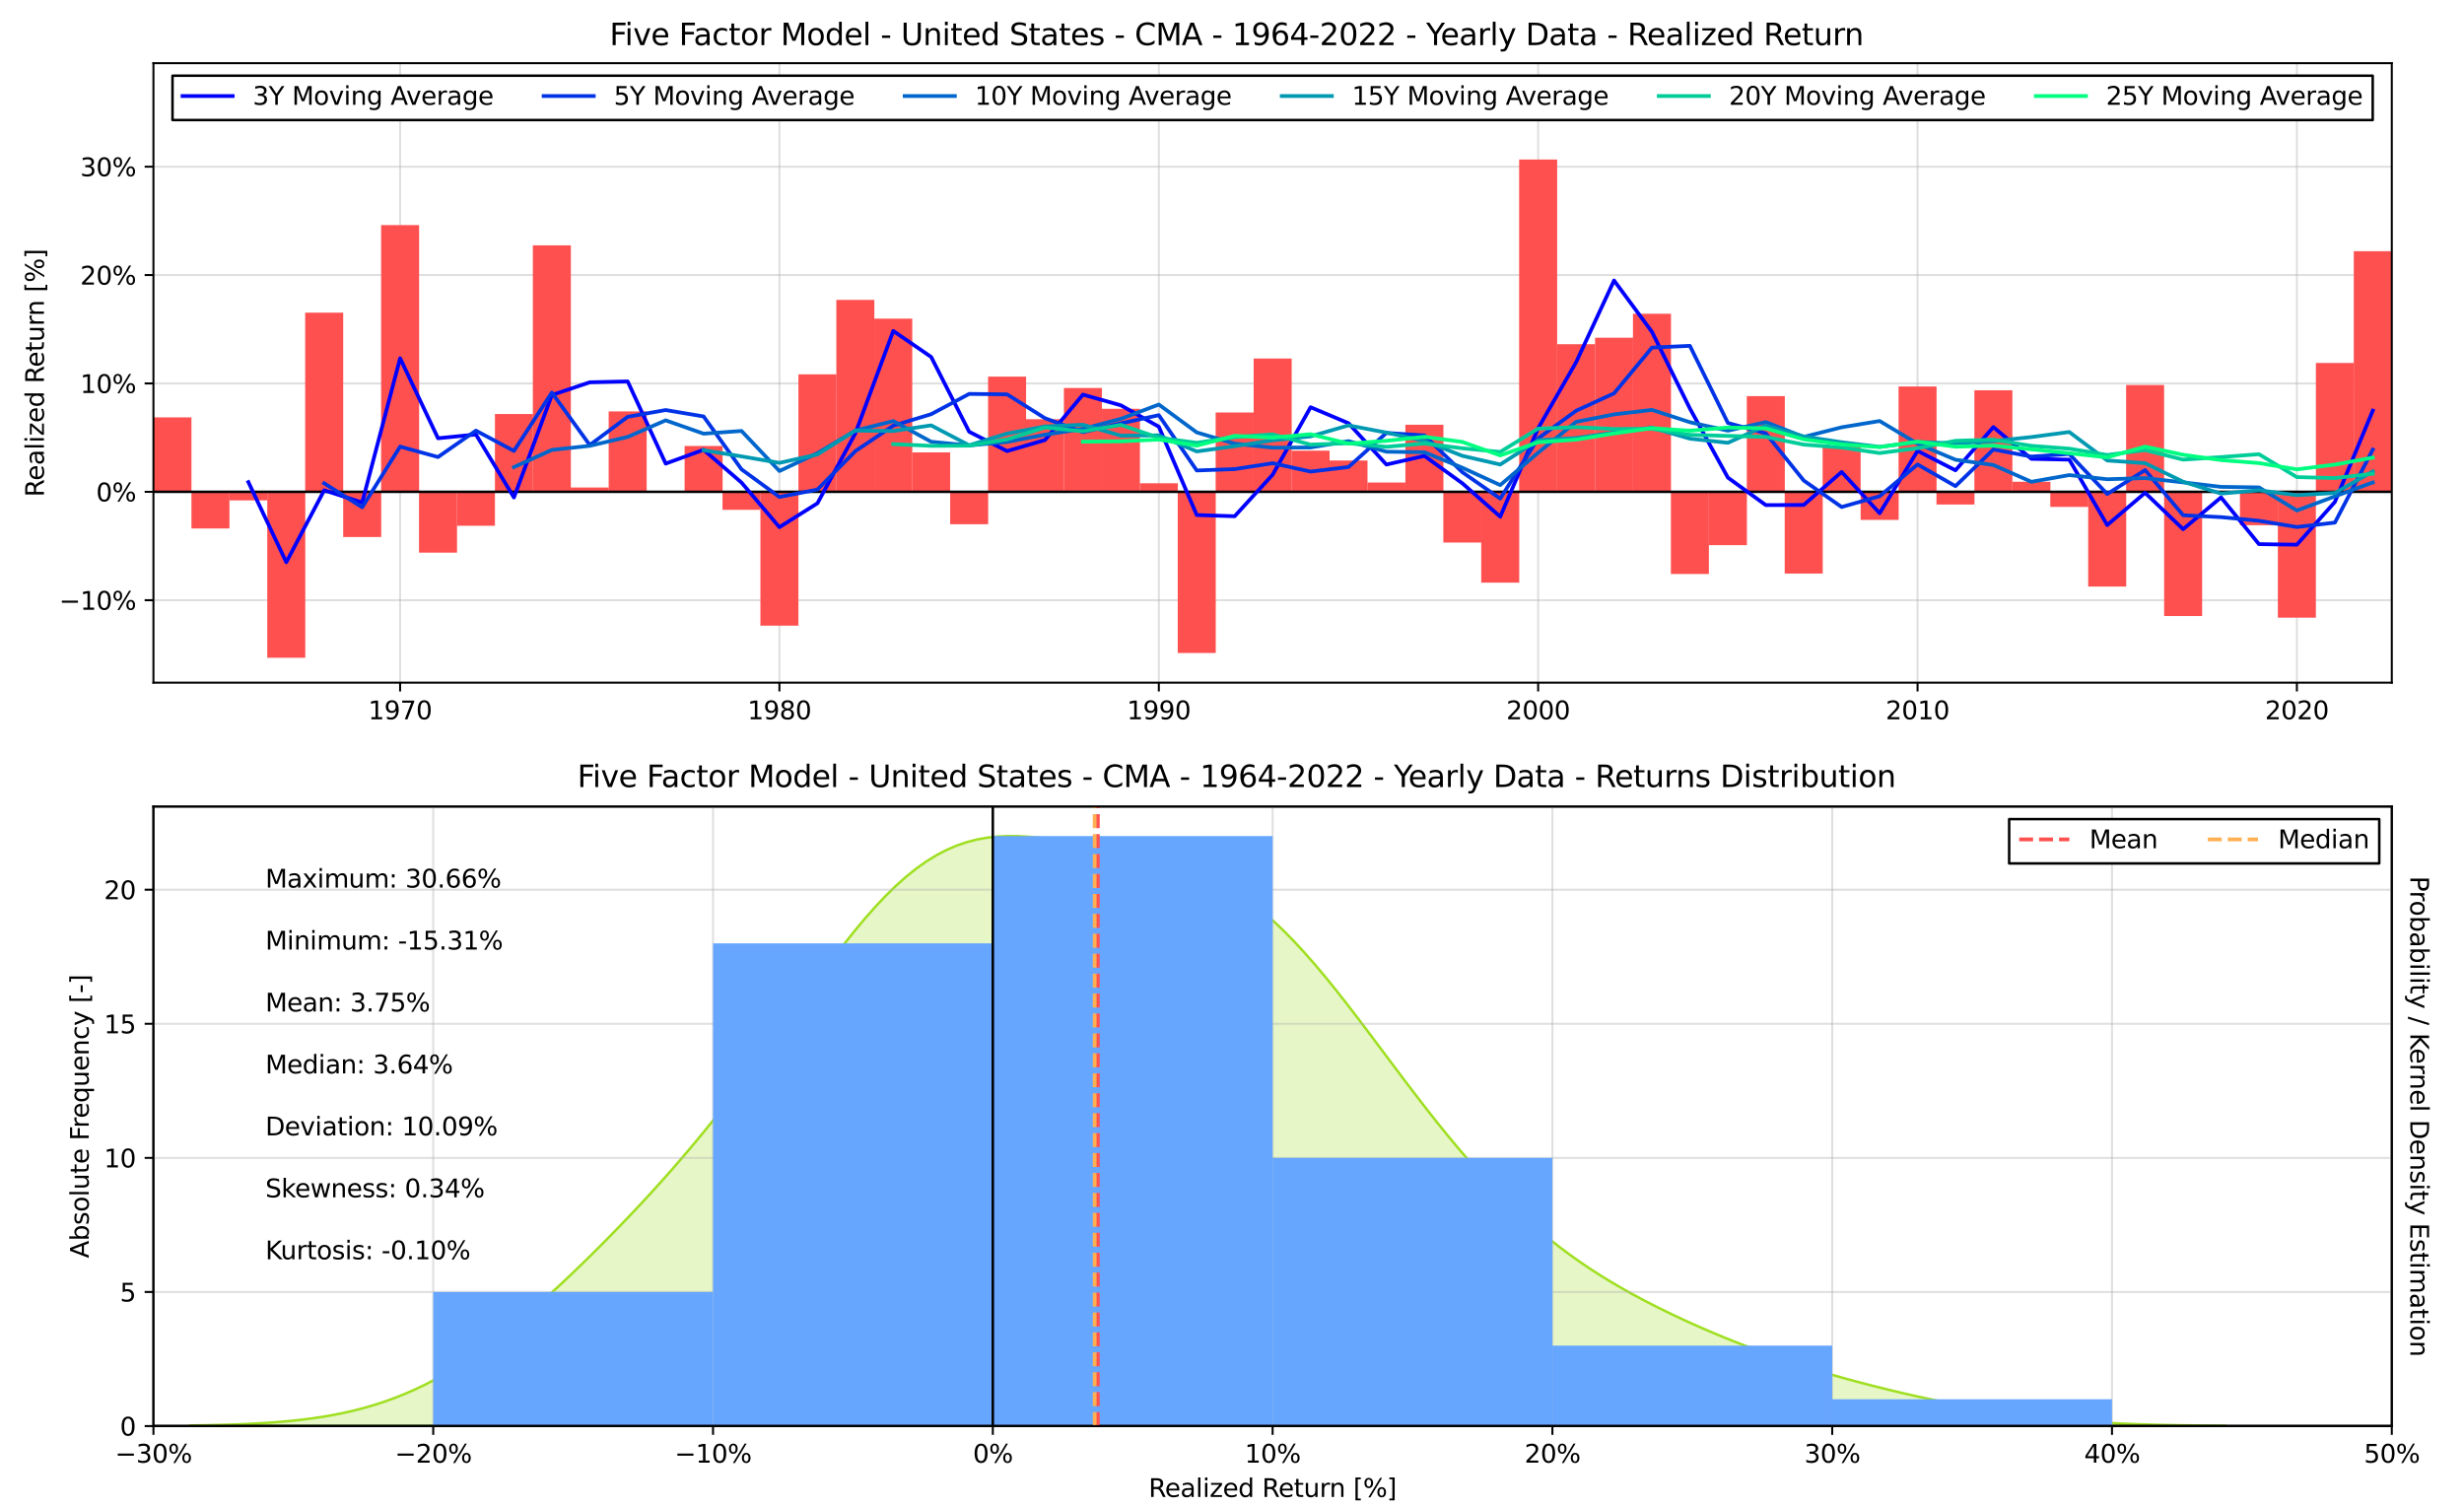 <?xml version="1.0" encoding="utf-8" standalone="no"?>
<!DOCTYPE svg PUBLIC "-//W3C//DTD SVG 1.1//EN"
  "http://www.w3.org/Graphics/SVG/1.1/DTD/svg11.dtd">
<svg xmlns:xlink="http://www.w3.org/1999/xlink" width="982.8pt" height="601.2pt" viewBox="0 0 982.8 601.2" xmlns="http://www.w3.org/2000/svg" version="1.1">
 <defs>
  <style type="text/css">*{stroke-linejoin: round; stroke-linecap: butt}</style>
 </defs>
 <g id="figure_1">
  <g id="patch_1">
   <path d="M 0 601.2 
L 982.8 601.2 
L 982.8 0 
L 0 0 
z
" style="fill: #ffffff"/>
  </g>
  <g id="axes_1">
   <g id="patch_2">
    <path d="M 61.2 272.291 
L 954 272.291 
L 954 25.2 
L 61.2 25.2 
z
" style="fill: #ffffff"/>
   </g>
   <g id="matplotlib.axis_1">
    <g id="xtick_1">
     <g id="line2d_1">
      <path d="M 159.59 272.291 
L 159.59 25.2 
" clip-path="url(#p8ff983f0e3)" style="fill: none; stroke: #b0b0b0; stroke-opacity: 0.4; stroke-width: 0.8; stroke-linecap: square"/>
     </g>
     <g id="line2d_2">
      <defs>
       <path id="mdab165dc8b" d="M 0 0 
L 0 3.5 
" style="stroke: #000000; stroke-width: 0.8"/>
      </defs>
      <g>
       <use xlink:href="#mdab165dc8b" x="159.59" y="272.291" style="stroke: #000000; stroke-width: 0.8"/>
      </g>
     </g>
     <g id="text_1">
      <!-- 1970 -->
      <g transform="translate(146.865 286.889) scale(0.1 -0.1)">
       <defs>
        <path id="DejaVuSans-31" d="M 794 531 
L 1825 531 
L 1825 4091 
L 703 3866 
L 703 4441 
L 1819 4666 
L 2450 4666 
L 2450 531 
L 3481 531 
L 3481 0 
L 794 0 
L 794 531 
z
" transform="scale(0.016)"/>
        <path id="DejaVuSans-39" d="M 703 97 
L 703 672 
Q 941 559 1184 500 
Q 1428 441 1663 441 
Q 2288 441 2617 861 
Q 2947 1281 2994 2138 
Q 2813 1869 2534 1725 
Q 2256 1581 1919 1581 
Q 1219 1581 811 2004 
Q 403 2428 403 3163 
Q 403 3881 828 4315 
Q 1253 4750 1959 4750 
Q 2769 4750 3195 4129 
Q 3622 3509 3622 2328 
Q 3622 1225 3098 567 
Q 2575 -91 1691 -91 
Q 1453 -91 1209 -44 
Q 966 3 703 97 
z
M 1959 2075 
Q 2384 2075 2632 2365 
Q 2881 2656 2881 3163 
Q 2881 3666 2632 3958 
Q 2384 4250 1959 4250 
Q 1534 4250 1286 3958 
Q 1038 3666 1038 3163 
Q 1038 2656 1286 2365 
Q 1534 2075 1959 2075 
z
" transform="scale(0.016)"/>
        <path id="DejaVuSans-37" d="M 525 4666 
L 3525 4666 
L 3525 4397 
L 1831 0 
L 1172 0 
L 2766 4134 
L 525 4134 
L 525 4666 
z
" transform="scale(0.016)"/>
        <path id="DejaVuSans-30" d="M 2034 4250 
Q 1547 4250 1301 3770 
Q 1056 3291 1056 2328 
Q 1056 1369 1301 889 
Q 1547 409 2034 409 
Q 2525 409 2770 889 
Q 3016 1369 3016 2328 
Q 3016 3291 2770 3770 
Q 2525 4250 2034 4250 
z
M 2034 4750 
Q 2819 4750 3233 4129 
Q 3647 3509 3647 2328 
Q 3647 1150 3233 529 
Q 2819 -91 2034 -91 
Q 1250 -91 836 529 
Q 422 1150 422 2328 
Q 422 3509 836 4129 
Q 1250 4750 2034 4750 
z
" transform="scale(0.016)"/>
       </defs>
       <use xlink:href="#DejaVuSans-31"/>
       <use xlink:href="#DejaVuSans-39" x="63.623"/>
       <use xlink:href="#DejaVuSans-37" x="127.246"/>
       <use xlink:href="#DejaVuSans-30" x="190.869"/>
      </g>
     </g>
    </g>
    <g id="xtick_2">
     <g id="line2d_3">
      <path d="M 310.882 272.291 
L 310.882 25.2 
" clip-path="url(#p8ff983f0e3)" style="fill: none; stroke: #b0b0b0; stroke-opacity: 0.4; stroke-width: 0.8; stroke-linecap: square"/>
     </g>
     <g id="line2d_4">
      <g>
       <use xlink:href="#mdab165dc8b" x="310.882" y="272.291" style="stroke: #000000; stroke-width: 0.8"/>
      </g>
     </g>
     <g id="text_2">
      <!-- 1980 -->
      <g transform="translate(298.157 286.889) scale(0.1 -0.1)">
       <defs>
        <path id="DejaVuSans-38" d="M 2034 2216 
Q 1584 2216 1326 1975 
Q 1069 1734 1069 1313 
Q 1069 891 1326 650 
Q 1584 409 2034 409 
Q 2484 409 2743 651 
Q 3003 894 3003 1313 
Q 3003 1734 2745 1975 
Q 2488 2216 2034 2216 
z
M 1403 2484 
Q 997 2584 770 2862 
Q 544 3141 544 3541 
Q 544 4100 942 4425 
Q 1341 4750 2034 4750 
Q 2731 4750 3128 4425 
Q 3525 4100 3525 3541 
Q 3525 3141 3298 2862 
Q 3072 2584 2669 2484 
Q 3125 2378 3379 2068 
Q 3634 1759 3634 1313 
Q 3634 634 3220 271 
Q 2806 -91 2034 -91 
Q 1263 -91 848 271 
Q 434 634 434 1313 
Q 434 1759 690 2068 
Q 947 2378 1403 2484 
z
M 1172 3481 
Q 1172 3119 1398 2916 
Q 1625 2713 2034 2713 
Q 2441 2713 2670 2916 
Q 2900 3119 2900 3481 
Q 2900 3844 2670 4047 
Q 2441 4250 2034 4250 
Q 1625 4250 1398 4047 
Q 1172 3844 1172 3481 
z
" transform="scale(0.016)"/>
       </defs>
       <use xlink:href="#DejaVuSans-31"/>
       <use xlink:href="#DejaVuSans-39" x="63.623"/>
       <use xlink:href="#DejaVuSans-38" x="127.246"/>
       <use xlink:href="#DejaVuSans-30" x="190.869"/>
      </g>
     </g>
    </g>
    <g id="xtick_3">
     <g id="line2d_5">
      <path d="M 462.216 272.291 
L 462.216 25.2 
" clip-path="url(#p8ff983f0e3)" style="fill: none; stroke: #b0b0b0; stroke-opacity: 0.4; stroke-width: 0.8; stroke-linecap: square"/>
     </g>
     <g id="line2d_6">
      <g>
       <use xlink:href="#mdab165dc8b" x="462.216" y="272.291" style="stroke: #000000; stroke-width: 0.8"/>
      </g>
     </g>
     <g id="text_3">
      <!-- 1990 -->
      <g transform="translate(449.491 286.889) scale(0.1 -0.1)">
       <use xlink:href="#DejaVuSans-31"/>
       <use xlink:href="#DejaVuSans-39" x="63.623"/>
       <use xlink:href="#DejaVuSans-39" x="127.246"/>
       <use xlink:href="#DejaVuSans-30" x="190.869"/>
      </g>
     </g>
    </g>
    <g id="xtick_4">
     <g id="line2d_7">
      <path d="M 613.509 272.291 
L 613.509 25.2 
" clip-path="url(#p8ff983f0e3)" style="fill: none; stroke: #b0b0b0; stroke-opacity: 0.4; stroke-width: 0.8; stroke-linecap: square"/>
     </g>
     <g id="line2d_8">
      <g>
       <use xlink:href="#mdab165dc8b" x="613.509" y="272.291" style="stroke: #000000; stroke-width: 0.8"/>
      </g>
     </g>
     <g id="text_4">
      <!-- 2000 -->
      <g transform="translate(600.784 286.889) scale(0.1 -0.1)">
       <defs>
        <path id="DejaVuSans-32" d="M 1228 531 
L 3431 531 
L 3431 0 
L 469 0 
L 469 531 
Q 828 903 1448 1529 
Q 2069 2156 2228 2338 
Q 2531 2678 2651 2914 
Q 2772 3150 2772 3378 
Q 2772 3750 2511 3984 
Q 2250 4219 1831 4219 
Q 1534 4219 1204 4116 
Q 875 4013 500 3803 
L 500 4441 
Q 881 4594 1212 4672 
Q 1544 4750 1819 4750 
Q 2544 4750 2975 4387 
Q 3406 4025 3406 3419 
Q 3406 3131 3298 2873 
Q 3191 2616 2906 2266 
Q 2828 2175 2409 1742 
Q 1991 1309 1228 531 
z
" transform="scale(0.016)"/>
       </defs>
       <use xlink:href="#DejaVuSans-32"/>
       <use xlink:href="#DejaVuSans-30" x="63.623"/>
       <use xlink:href="#DejaVuSans-30" x="127.246"/>
       <use xlink:href="#DejaVuSans-30" x="190.869"/>
      </g>
     </g>
    </g>
    <g id="xtick_5">
     <g id="line2d_9">
      <path d="M 764.843 272.291 
L 764.843 25.2 
" clip-path="url(#p8ff983f0e3)" style="fill: none; stroke: #b0b0b0; stroke-opacity: 0.4; stroke-width: 0.8; stroke-linecap: square"/>
     </g>
     <g id="line2d_10">
      <g>
       <use xlink:href="#mdab165dc8b" x="764.843" y="272.291" style="stroke: #000000; stroke-width: 0.8"/>
      </g>
     </g>
     <g id="text_5">
      <!-- 2010 -->
      <g transform="translate(752.118 286.889) scale(0.1 -0.1)">
       <use xlink:href="#DejaVuSans-32"/>
       <use xlink:href="#DejaVuSans-30" x="63.623"/>
       <use xlink:href="#DejaVuSans-31" x="127.246"/>
       <use xlink:href="#DejaVuSans-30" x="190.869"/>
      </g>
     </g>
    </g>
    <g id="xtick_6">
     <g id="line2d_11">
      <path d="M 916.135 272.291 
L 916.135 25.2 
" clip-path="url(#p8ff983f0e3)" style="fill: none; stroke: #b0b0b0; stroke-opacity: 0.4; stroke-width: 0.8; stroke-linecap: square"/>
     </g>
     <g id="line2d_12">
      <g>
       <use xlink:href="#mdab165dc8b" x="916.135" y="272.291" style="stroke: #000000; stroke-width: 0.8"/>
      </g>
     </g>
     <g id="text_6">
      <!-- 2020 -->
      <g transform="translate(903.41 286.889) scale(0.1 -0.1)">
       <use xlink:href="#DejaVuSans-32"/>
       <use xlink:href="#DejaVuSans-30" x="63.623"/>
       <use xlink:href="#DejaVuSans-32" x="127.246"/>
       <use xlink:href="#DejaVuSans-30" x="190.869"/>
      </g>
     </g>
    </g>
   </g>
   <g id="matplotlib.axis_2">
    <g id="ytick_1">
     <g id="line2d_13">
      <path d="M 61.2 239.4 
L 954 239.4 
" clip-path="url(#p8ff983f0e3)" style="fill: none; stroke: #b0b0b0; stroke-opacity: 0.4; stroke-width: 0.8; stroke-linecap: square"/>
     </g>
     <g id="line2d_14">
      <defs>
       <path id="m9760993c04" d="M 0 0 
L -3.5 0 
" style="stroke: #000000; stroke-width: 0.8"/>
      </defs>
      <g>
       <use xlink:href="#m9760993c04" x="61.2" y="239.4" style="stroke: #000000; stroke-width: 0.8"/>
      </g>
     </g>
     <g id="text_7">
      <!-- −10% -->
      <g transform="translate(23.594 243.199) scale(0.1 -0.1)">
       <defs>
        <path id="DejaVuSans-2212" d="M 678 2272 
L 4684 2272 
L 4684 1741 
L 678 1741 
L 678 2272 
z
" transform="scale(0.016)"/>
        <path id="DejaVuSans-25" d="M 4653 2053 
Q 4381 2053 4226 1822 
Q 4072 1591 4072 1178 
Q 4072 772 4226 539 
Q 4381 306 4653 306 
Q 4919 306 5073 539 
Q 5228 772 5228 1178 
Q 5228 1588 5073 1820 
Q 4919 2053 4653 2053 
z
M 4653 2450 
Q 5147 2450 5437 2106 
Q 5728 1763 5728 1178 
Q 5728 594 5436 251 
Q 5144 -91 4653 -91 
Q 4153 -91 3862 251 
Q 3572 594 3572 1178 
Q 3572 1766 3864 2108 
Q 4156 2450 4653 2450 
z
M 1428 4353 
Q 1159 4353 1004 4120 
Q 850 3888 850 3481 
Q 850 3069 1003 2837 
Q 1156 2606 1428 2606 
Q 1700 2606 1854 2837 
Q 2009 3069 2009 3481 
Q 2009 3884 1853 4118 
Q 1697 4353 1428 4353 
z
M 4250 4750 
L 4750 4750 
L 1831 -91 
L 1331 -91 
L 4250 4750 
z
M 1428 4750 
Q 1922 4750 2215 4408 
Q 2509 4066 2509 3481 
Q 2509 2891 2217 2550 
Q 1925 2209 1428 2209 
Q 931 2209 642 2551 
Q 353 2894 353 3481 
Q 353 4063 643 4406 
Q 934 4750 1428 4750 
z
" transform="scale(0.016)"/>
       </defs>
       <use xlink:href="#DejaVuSans-2212"/>
       <use xlink:href="#DejaVuSans-31" x="83.789"/>
       <use xlink:href="#DejaVuSans-30" x="147.412"/>
       <use xlink:href="#DejaVuSans-25" x="211.035"/>
      </g>
     </g>
    </g>
    <g id="ytick_2">
     <g id="line2d_15">
      <path d="M 61.2 196.171 
L 954 196.171 
" clip-path="url(#p8ff983f0e3)" style="fill: none; stroke: #b0b0b0; stroke-opacity: 0.4; stroke-width: 0.8; stroke-linecap: square"/>
     </g>
     <g id="line2d_16">
      <g>
       <use xlink:href="#m9760993c04" x="61.2" y="196.171" style="stroke: #000000; stroke-width: 0.8"/>
      </g>
     </g>
     <g id="text_8">
      <!-- 0% -->
      <g transform="translate(38.336 199.97) scale(0.1 -0.1)">
       <use xlink:href="#DejaVuSans-30"/>
       <use xlink:href="#DejaVuSans-25" x="63.623"/>
      </g>
     </g>
    </g>
    <g id="ytick_3">
     <g id="line2d_17">
      <path d="M 61.2 152.942 
L 954 152.942 
" clip-path="url(#p8ff983f0e3)" style="fill: none; stroke: #b0b0b0; stroke-opacity: 0.4; stroke-width: 0.8; stroke-linecap: square"/>
     </g>
     <g id="line2d_18">
      <g>
       <use xlink:href="#m9760993c04" x="61.2" y="152.942" style="stroke: #000000; stroke-width: 0.8"/>
      </g>
     </g>
     <g id="text_9">
      <!-- 10% -->
      <g transform="translate(31.973 156.742) scale(0.1 -0.1)">
       <use xlink:href="#DejaVuSans-31"/>
       <use xlink:href="#DejaVuSans-30" x="63.623"/>
       <use xlink:href="#DejaVuSans-25" x="127.246"/>
      </g>
     </g>
    </g>
    <g id="ytick_4">
     <g id="line2d_19">
      <path d="M 61.2 109.713 
L 954 109.713 
" clip-path="url(#p8ff983f0e3)" style="fill: none; stroke: #b0b0b0; stroke-opacity: 0.4; stroke-width: 0.8; stroke-linecap: square"/>
     </g>
     <g id="line2d_20">
      <g>
       <use xlink:href="#m9760993c04" x="61.2" y="109.713" style="stroke: #000000; stroke-width: 0.8"/>
      </g>
     </g>
     <g id="text_10">
      <!-- 20% -->
      <g transform="translate(31.973 113.513) scale(0.1 -0.1)">
       <use xlink:href="#DejaVuSans-32"/>
       <use xlink:href="#DejaVuSans-30" x="63.623"/>
       <use xlink:href="#DejaVuSans-25" x="127.246"/>
      </g>
     </g>
    </g>
    <g id="ytick_5">
     <g id="line2d_21">
      <path d="M 61.2 66.484 
L 954 66.484 
" clip-path="url(#p8ff983f0e3)" style="fill: none; stroke: #b0b0b0; stroke-opacity: 0.4; stroke-width: 0.8; stroke-linecap: square"/>
     </g>
     <g id="line2d_22">
      <g>
       <use xlink:href="#m9760993c04" x="61.2" y="66.484" style="stroke: #000000; stroke-width: 0.8"/>
      </g>
     </g>
     <g id="text_11">
      <!-- 30% -->
      <g transform="translate(31.973 70.284) scale(0.1 -0.1)">
       <defs>
        <path id="DejaVuSans-33" d="M 2597 2516 
Q 3050 2419 3304 2112 
Q 3559 1806 3559 1356 
Q 3559 666 3084 287 
Q 2609 -91 1734 -91 
Q 1441 -91 1130 -33 
Q 819 25 488 141 
L 488 750 
Q 750 597 1062 519 
Q 1375 441 1716 441 
Q 2309 441 2620 675 
Q 2931 909 2931 1356 
Q 2931 1769 2642 2001 
Q 2353 2234 1838 2234 
L 1294 2234 
L 1294 2753 
L 1863 2753 
Q 2328 2753 2575 2939 
Q 2822 3125 2822 3475 
Q 2822 3834 2567 4026 
Q 2313 4219 1838 4219 
Q 1578 4219 1281 4162 
Q 984 4106 628 3988 
L 628 4550 
Q 988 4650 1302 4700 
Q 1616 4750 1894 4750 
Q 2613 4750 3031 4423 
Q 3450 4097 3450 3541 
Q 3450 3153 3228 2886 
Q 3006 2619 2597 2516 
z
" transform="scale(0.016)"/>
       </defs>
       <use xlink:href="#DejaVuSans-33"/>
       <use xlink:href="#DejaVuSans-30" x="63.623"/>
       <use xlink:href="#DejaVuSans-25" x="127.246"/>
      </g>
     </g>
    </g>
    <g id="text_12">
     <!-- Realized Return [%] -->
     <g transform="translate(17.514 198.21) rotate(-90) scale(0.1 -0.1)">
      <defs>
       <path id="DejaVuSans-52" d="M 2841 2188 
Q 3044 2119 3236 1894 
Q 3428 1669 3622 1275 
L 4263 0 
L 3584 0 
L 2988 1197 
Q 2756 1666 2539 1819 
Q 2322 1972 1947 1972 
L 1259 1972 
L 1259 0 
L 628 0 
L 628 4666 
L 2053 4666 
Q 2853 4666 3247 4331 
Q 3641 3997 3641 3322 
Q 3641 2881 3436 2590 
Q 3231 2300 2841 2188 
z
M 1259 4147 
L 1259 2491 
L 2053 2491 
Q 2509 2491 2742 2702 
Q 2975 2913 2975 3322 
Q 2975 3731 2742 3939 
Q 2509 4147 2053 4147 
L 1259 4147 
z
" transform="scale(0.016)"/>
       <path id="DejaVuSans-65" d="M 3597 1894 
L 3597 1613 
L 953 1613 
Q 991 1019 1311 708 
Q 1631 397 2203 397 
Q 2534 397 2845 478 
Q 3156 559 3463 722 
L 3463 178 
Q 3153 47 2828 -22 
Q 2503 -91 2169 -91 
Q 1331 -91 842 396 
Q 353 884 353 1716 
Q 353 2575 817 3079 
Q 1281 3584 2069 3584 
Q 2775 3584 3186 3129 
Q 3597 2675 3597 1894 
z
M 3022 2063 
Q 3016 2534 2758 2815 
Q 2500 3097 2075 3097 
Q 1594 3097 1305 2825 
Q 1016 2553 972 2059 
L 3022 2063 
z
" transform="scale(0.016)"/>
       <path id="DejaVuSans-61" d="M 2194 1759 
Q 1497 1759 1228 1600 
Q 959 1441 959 1056 
Q 959 750 1161 570 
Q 1363 391 1709 391 
Q 2188 391 2477 730 
Q 2766 1069 2766 1631 
L 2766 1759 
L 2194 1759 
z
M 3341 1997 
L 3341 0 
L 2766 0 
L 2766 531 
Q 2569 213 2275 61 
Q 1981 -91 1556 -91 
Q 1019 -91 701 211 
Q 384 513 384 1019 
Q 384 1609 779 1909 
Q 1175 2209 1959 2209 
L 2766 2209 
L 2766 2266 
Q 2766 2663 2505 2880 
Q 2244 3097 1772 3097 
Q 1472 3097 1187 3025 
Q 903 2953 641 2809 
L 641 3341 
Q 956 3463 1253 3523 
Q 1550 3584 1831 3584 
Q 2591 3584 2966 3190 
Q 3341 2797 3341 1997 
z
" transform="scale(0.016)"/>
       <path id="DejaVuSans-6c" d="M 603 4863 
L 1178 4863 
L 1178 0 
L 603 0 
L 603 4863 
z
" transform="scale(0.016)"/>
       <path id="DejaVuSans-69" d="M 603 3500 
L 1178 3500 
L 1178 0 
L 603 0 
L 603 3500 
z
M 603 4863 
L 1178 4863 
L 1178 4134 
L 603 4134 
L 603 4863 
z
" transform="scale(0.016)"/>
       <path id="DejaVuSans-7a" d="M 353 3500 
L 3084 3500 
L 3084 2975 
L 922 459 
L 3084 459 
L 3084 0 
L 275 0 
L 275 525 
L 2438 3041 
L 353 3041 
L 353 3500 
z
" transform="scale(0.016)"/>
       <path id="DejaVuSans-64" d="M 2906 2969 
L 2906 4863 
L 3481 4863 
L 3481 0 
L 2906 0 
L 2906 525 
Q 2725 213 2448 61 
Q 2172 -91 1784 -91 
Q 1150 -91 751 415 
Q 353 922 353 1747 
Q 353 2572 751 3078 
Q 1150 3584 1784 3584 
Q 2172 3584 2448 3432 
Q 2725 3281 2906 2969 
z
M 947 1747 
Q 947 1113 1208 752 
Q 1469 391 1925 391 
Q 2381 391 2643 752 
Q 2906 1113 2906 1747 
Q 2906 2381 2643 2742 
Q 2381 3103 1925 3103 
Q 1469 3103 1208 2742 
Q 947 2381 947 1747 
z
" transform="scale(0.016)"/>
       <path id="DejaVuSans-20" transform="scale(0.016)"/>
       <path id="DejaVuSans-74" d="M 1172 4494 
L 1172 3500 
L 2356 3500 
L 2356 3053 
L 1172 3053 
L 1172 1153 
Q 1172 725 1289 603 
Q 1406 481 1766 481 
L 2356 481 
L 2356 0 
L 1766 0 
Q 1100 0 847 248 
Q 594 497 594 1153 
L 594 3053 
L 172 3053 
L 172 3500 
L 594 3500 
L 594 4494 
L 1172 4494 
z
" transform="scale(0.016)"/>
       <path id="DejaVuSans-75" d="M 544 1381 
L 544 3500 
L 1119 3500 
L 1119 1403 
Q 1119 906 1312 657 
Q 1506 409 1894 409 
Q 2359 409 2629 706 
Q 2900 1003 2900 1516 
L 2900 3500 
L 3475 3500 
L 3475 0 
L 2900 0 
L 2900 538 
Q 2691 219 2414 64 
Q 2138 -91 1772 -91 
Q 1169 -91 856 284 
Q 544 659 544 1381 
z
M 1991 3584 
L 1991 3584 
z
" transform="scale(0.016)"/>
       <path id="DejaVuSans-72" d="M 2631 2963 
Q 2534 3019 2420 3045 
Q 2306 3072 2169 3072 
Q 1681 3072 1420 2755 
Q 1159 2438 1159 1844 
L 1159 0 
L 581 0 
L 581 3500 
L 1159 3500 
L 1159 2956 
Q 1341 3275 1631 3429 
Q 1922 3584 2338 3584 
Q 2397 3584 2469 3576 
Q 2541 3569 2628 3553 
L 2631 2963 
z
" transform="scale(0.016)"/>
       <path id="DejaVuSans-6e" d="M 3513 2113 
L 3513 0 
L 2938 0 
L 2938 2094 
Q 2938 2591 2744 2837 
Q 2550 3084 2163 3084 
Q 1697 3084 1428 2787 
Q 1159 2491 1159 1978 
L 1159 0 
L 581 0 
L 581 3500 
L 1159 3500 
L 1159 2956 
Q 1366 3272 1645 3428 
Q 1925 3584 2291 3584 
Q 2894 3584 3203 3211 
Q 3513 2838 3513 2113 
z
" transform="scale(0.016)"/>
       <path id="DejaVuSans-5b" d="M 550 4863 
L 1875 4863 
L 1875 4416 
L 1125 4416 
L 1125 -397 
L 1875 -397 
L 1875 -844 
L 550 -844 
L 550 4863 
z
" transform="scale(0.016)"/>
       <path id="DejaVuSans-5d" d="M 1947 4863 
L 1947 -844 
L 622 -844 
L 622 -397 
L 1369 -397 
L 1369 4416 
L 622 4416 
L 622 4863 
L 1947 4863 
z
" transform="scale(0.016)"/>
      </defs>
      <use xlink:href="#DejaVuSans-52"/>
      <use xlink:href="#DejaVuSans-65" x="64.982"/>
      <use xlink:href="#DejaVuSans-61" x="126.506"/>
      <use xlink:href="#DejaVuSans-6c" x="187.785"/>
      <use xlink:href="#DejaVuSans-69" x="215.568"/>
      <use xlink:href="#DejaVuSans-7a" x="243.352"/>
      <use xlink:href="#DejaVuSans-65" x="295.842"/>
      <use xlink:href="#DejaVuSans-64" x="357.365"/>
      <use xlink:href="#DejaVuSans-20" x="420.842"/>
      <use xlink:href="#DejaVuSans-52" x="452.629"/>
      <use xlink:href="#DejaVuSans-65" x="517.611"/>
      <use xlink:href="#DejaVuSans-74" x="579.135"/>
      <use xlink:href="#DejaVuSans-75" x="618.344"/>
      <use xlink:href="#DejaVuSans-72" x="681.723"/>
      <use xlink:href="#DejaVuSans-6e" x="721.086"/>
      <use xlink:href="#DejaVuSans-20" x="784.465"/>
      <use xlink:href="#DejaVuSans-5b" x="816.252"/>
      <use xlink:href="#DejaVuSans-25" x="855.266"/>
      <use xlink:href="#DejaVuSans-5d" x="950.285"/>
     </g>
    </g>
   </g>
   <g id="patch_3">
    <path d="M 61.2 196.171 
L 76.362 196.171 
L 76.362 166.473 
L 61.2 166.473 
z
" clip-path="url(#p8ff983f0e3)" style="fill: #ff5050"/>
   </g>
   <g id="patch_4">
    <path d="M 76.362 196.171 
L 91.525 196.171 
L 91.525 210.783 
L 76.362 210.783 
z
" clip-path="url(#p8ff983f0e3)" style="fill: #ff5050"/>
   </g>
   <g id="patch_5">
    <path d="M 91.483 196.171 
L 106.646 196.171 
L 106.646 199.586 
L 91.483 199.586 
z
" clip-path="url(#p8ff983f0e3)" style="fill: #ff5050"/>
   </g>
   <g id="patch_6">
    <path d="M 106.604 196.171 
L 121.767 196.171 
L 121.767 262.355 
L 106.604 262.355 
z
" clip-path="url(#p8ff983f0e3)" style="fill: #ff5050"/>
   </g>
   <g id="patch_7">
    <path d="M 121.725 196.171 
L 136.888 196.171 
L 136.888 124.714 
L 121.725 124.714 
z
" clip-path="url(#p8ff983f0e3)" style="fill: #ff5050"/>
   </g>
   <g id="patch_8">
    <path d="M 136.888 196.171 
L 152.05 196.171 
L 152.05 214.198 
L 136.888 214.198 
z
" clip-path="url(#p8ff983f0e3)" style="fill: #ff5050"/>
   </g>
   <g id="patch_9">
    <path d="M 152.009 196.171 
L 167.171 196.171 
L 167.171 89.785 
L 152.009 89.785 
z
" clip-path="url(#p8ff983f0e3)" style="fill: #ff5050"/>
   </g>
   <g id="patch_10">
    <path d="M 167.13 196.171 
L 182.292 196.171 
L 182.292 220.423 
L 167.13 220.423 
z
" clip-path="url(#p8ff983f0e3)" style="fill: #ff5050"/>
   </g>
   <g id="patch_11">
    <path d="M 182.251 196.171 
L 197.413 196.171 
L 197.413 209.702 
L 182.251 209.702 
z
" clip-path="url(#p8ff983f0e3)" style="fill: #ff5050"/>
   </g>
   <g id="patch_12">
    <path d="M 197.413 196.171 
L 212.575 196.171 
L 212.575 165.133 
L 197.413 165.133 
z
" clip-path="url(#p8ff983f0e3)" style="fill: #ff5050"/>
   </g>
   <g id="patch_13">
    <path d="M 212.534 196.171 
L 227.696 196.171 
L 227.696 97.869 
L 212.534 97.869 
z
" clip-path="url(#p8ff983f0e3)" style="fill: #ff5050"/>
   </g>
   <g id="patch_14">
    <path d="M 227.655 196.171 
L 242.817 196.171 
L 242.817 194.442 
L 227.655 194.442 
z
" clip-path="url(#p8ff983f0e3)" style="fill: #ff5050"/>
   </g>
   <g id="patch_15">
    <path d="M 242.776 196.171 
L 257.938 196.171 
L 257.938 164.095 
L 242.776 164.095 
z
" clip-path="url(#p8ff983f0e3)" style="fill: #ff5050"/>
   </g>
   <g id="patch_16">
    <path d="M 257.938 196.171 
L 273.101 196.171 
L 273.101 196.214 
L 257.938 196.214 
z
" clip-path="url(#p8ff983f0e3)" style="fill: #ff5050"/>
   </g>
   <g id="patch_17">
    <path d="M 273.059 196.171 
L 288.222 196.171 
L 288.222 177.885 
L 273.059 177.885 
z
" clip-path="url(#p8ff983f0e3)" style="fill: #ff5050"/>
   </g>
   <g id="patch_18">
    <path d="M 288.18 196.171 
L 303.343 196.171 
L 303.343 203.347 
L 288.18 203.347 
z
" clip-path="url(#p8ff983f0e3)" style="fill: #ff5050"/>
   </g>
   <g id="patch_19">
    <path d="M 303.301 196.171 
L 318.464 196.171 
L 318.464 249.559 
L 303.301 249.559 
z
" clip-path="url(#p8ff983f0e3)" style="fill: #ff5050"/>
   </g>
   <g id="patch_20">
    <path d="M 318.464 196.171 
L 333.626 196.171 
L 333.626 149.311 
L 318.464 149.311 
z
" clip-path="url(#p8ff983f0e3)" style="fill: #ff5050"/>
   </g>
   <g id="patch_21">
    <path d="M 333.585 196.171 
L 348.747 196.171 
L 348.747 119.613 
L 333.585 119.613 
z
" clip-path="url(#p8ff983f0e3)" style="fill: #ff5050"/>
   </g>
   <g id="patch_22">
    <path d="M 348.706 196.171 
L 363.868 196.171 
L 363.868 127.091 
L 348.706 127.091 
z
" clip-path="url(#p8ff983f0e3)" style="fill: #ff5050"/>
   </g>
   <g id="patch_23">
    <path d="M 363.827 196.171 
L 378.989 196.171 
L 378.989 180.436 
L 363.827 180.436 
z
" clip-path="url(#p8ff983f0e3)" style="fill: #ff5050"/>
   </g>
   <g id="patch_24">
    <path d="M 378.989 196.171 
L 394.151 196.171 
L 394.151 209.097 
L 378.989 209.097 
z
" clip-path="url(#p8ff983f0e3)" style="fill: #ff5050"/>
   </g>
   <g id="patch_25">
    <path d="M 394.11 196.171 
L 409.272 196.171 
L 409.272 150.219 
L 394.11 150.219 
z
" clip-path="url(#p8ff983f0e3)" style="fill: #ff5050"/>
   </g>
   <g id="patch_26">
    <path d="M 409.231 196.171 
L 424.393 196.171 
L 424.393 167.208 
L 409.231 167.208 
z
" clip-path="url(#p8ff983f0e3)" style="fill: #ff5050"/>
   </g>
   <g id="patch_27">
    <path d="M 424.352 196.171 
L 439.514 196.171 
L 439.514 154.758 
L 424.352 154.758 
z
" clip-path="url(#p8ff983f0e3)" style="fill: #ff5050"/>
   </g>
   <g id="patch_28">
    <path d="M 439.514 196.171 
L 454.677 196.171 
L 454.677 163.058 
L 439.514 163.058 
z
" clip-path="url(#p8ff983f0e3)" style="fill: #ff5050"/>
   </g>
   <g id="patch_29">
    <path d="M 454.635 196.171 
L 469.798 196.171 
L 469.798 192.756 
L 454.635 192.756 
z
" clip-path="url(#p8ff983f0e3)" style="fill: #ff5050"/>
   </g>
   <g id="patch_30">
    <path d="M 469.756 196.171 
L 484.919 196.171 
L 484.919 260.453 
L 469.756 260.453 
z
" clip-path="url(#p8ff983f0e3)" style="fill: #ff5050"/>
   </g>
   <g id="patch_31">
    <path d="M 484.877 196.171 
L 500.04 196.171 
L 500.04 164.528 
L 484.877 164.528 
z
" clip-path="url(#p8ff983f0e3)" style="fill: #ff5050"/>
   </g>
   <g id="patch_32">
    <path d="M 500.04 196.171 
L 515.202 196.171 
L 515.202 143 
L 500.04 143 
z
" clip-path="url(#p8ff983f0e3)" style="fill: #ff5050"/>
   </g>
   <g id="patch_33">
    <path d="M 515.16 196.171 
L 530.323 196.171 
L 530.323 179.744 
L 515.16 179.744 
z
" clip-path="url(#p8ff983f0e3)" style="fill: #ff5050"/>
   </g>
   <g id="patch_34">
    <path d="M 530.281 196.171 
L 545.444 196.171 
L 545.444 183.678 
L 530.281 183.678 
z
" clip-path="url(#p8ff983f0e3)" style="fill: #ff5050"/>
   </g>
   <g id="patch_35">
    <path d="M 545.402 196.171 
L 560.565 196.171 
L 560.565 192.454 
L 545.402 192.454 
z
" clip-path="url(#p8ff983f0e3)" style="fill: #ff5050"/>
   </g>
   <g id="patch_36">
    <path d="M 560.565 196.171 
L 575.727 196.171 
L 575.727 169.413 
L 560.565 169.413 
z
" clip-path="url(#p8ff983f0e3)" style="fill: #ff5050"/>
   </g>
   <g id="patch_37">
    <path d="M 575.686 196.171 
L 590.848 196.171 
L 590.848 216.402 
L 575.686 216.402 
z
" clip-path="url(#p8ff983f0e3)" style="fill: #ff5050"/>
   </g>
   <g id="patch_38">
    <path d="M 590.807 196.171 
L 605.969 196.171 
L 605.969 232.397 
L 590.807 232.397 
z
" clip-path="url(#p8ff983f0e3)" style="fill: #ff5050"/>
   </g>
   <g id="patch_39">
    <path d="M 605.928 196.171 
L 621.09 196.171 
L 621.09 63.631 
L 605.928 63.631 
z
" clip-path="url(#p8ff983f0e3)" style="fill: #ff5050"/>
   </g>
   <g id="patch_40">
    <path d="M 621.09 196.171 
L 636.253 196.171 
L 636.253 137.293 
L 621.09 137.293 
z
" clip-path="url(#p8ff983f0e3)" style="fill: #ff5050"/>
   </g>
   <g id="patch_41">
    <path d="M 636.211 196.171 
L 651.373 196.171 
L 651.373 134.7 
L 636.211 134.7 
z
" clip-path="url(#p8ff983f0e3)" style="fill: #ff5050"/>
   </g>
   <g id="patch_42">
    <path d="M 651.332 196.171 
L 666.494 196.171 
L 666.494 125.146 
L 651.332 125.146 
z
" clip-path="url(#p8ff983f0e3)" style="fill: #ff5050"/>
   </g>
   <g id="patch_43">
    <path d="M 666.453 196.171 
L 681.615 196.171 
L 681.615 228.939 
L 666.453 228.939 
z
" clip-path="url(#p8ff983f0e3)" style="fill: #ff5050"/>
   </g>
   <g id="patch_44">
    <path d="M 681.615 196.171 
L 696.778 196.171 
L 696.778 217.44 
L 681.615 217.44 
z
" clip-path="url(#p8ff983f0e3)" style="fill: #ff5050"/>
   </g>
   <g id="patch_45">
    <path d="M 696.736 196.171 
L 711.899 196.171 
L 711.899 158 
L 696.736 158 
z
" clip-path="url(#p8ff983f0e3)" style="fill: #ff5050"/>
   </g>
   <g id="patch_46">
    <path d="M 711.857 196.171 
L 727.02 196.171 
L 727.02 228.766 
L 711.857 228.766 
z
" clip-path="url(#p8ff983f0e3)" style="fill: #ff5050"/>
   </g>
   <g id="patch_47">
    <path d="M 726.978 196.171 
L 742.141 196.171 
L 742.141 177.972 
L 726.978 177.972 
z
" clip-path="url(#p8ff983f0e3)" style="fill: #ff5050"/>
   </g>
   <g id="patch_48">
    <path d="M 742.141 196.171 
L 757.303 196.171 
L 757.303 207.368 
L 742.141 207.368 
z
" clip-path="url(#p8ff983f0e3)" style="fill: #ff5050"/>
   </g>
   <g id="patch_49">
    <path d="M 757.262 196.171 
L 772.424 196.171 
L 772.424 154.153 
L 757.262 154.153 
z
" clip-path="url(#p8ff983f0e3)" style="fill: #ff5050"/>
   </g>
   <g id="patch_50">
    <path d="M 772.383 196.171 
L 787.545 196.171 
L 787.545 201.229 
L 772.383 201.229 
z
" clip-path="url(#p8ff983f0e3)" style="fill: #ff5050"/>
   </g>
   <g id="patch_51">
    <path d="M 787.504 196.171 
L 802.666 196.171 
L 802.666 155.666 
L 787.504 155.666 
z
" clip-path="url(#p8ff983f0e3)" style="fill: #ff5050"/>
   </g>
   <g id="patch_52">
    <path d="M 802.666 196.171 
L 817.828 196.171 
L 817.828 192.151 
L 802.666 192.151 
z
" clip-path="url(#p8ff983f0e3)" style="fill: #ff5050"/>
   </g>
   <g id="patch_53">
    <path d="M 817.787 196.171 
L 832.949 196.171 
L 832.949 202.18 
L 817.787 202.18 
z
" clip-path="url(#p8ff983f0e3)" style="fill: #ff5050"/>
   </g>
   <g id="patch_54">
    <path d="M 832.908 196.171 
L 848.07 196.171 
L 848.07 233.953 
L 832.908 233.953 
z
" clip-path="url(#p8ff983f0e3)" style="fill: #ff5050"/>
   </g>
   <g id="patch_55">
    <path d="M 848.029 196.171 
L 863.191 196.171 
L 863.191 153.548 
L 848.029 153.548 
z
" clip-path="url(#p8ff983f0e3)" style="fill: #ff5050"/>
   </g>
   <g id="patch_56">
    <path d="M 863.191 196.171 
L 878.354 196.171 
L 878.354 245.712 
L 863.191 245.712 
z
" clip-path="url(#p8ff983f0e3)" style="fill: #ff5050"/>
   </g>
   <g id="patch_57">
    <path d="M 878.312 196.171 
L 893.475 196.171 
L 893.475 195.912 
L 878.312 195.912 
z
" clip-path="url(#p8ff983f0e3)" style="fill: #ff5050"/>
   </g>
   <g id="patch_58">
    <path d="M 893.433 196.171 
L 908.596 196.171 
L 908.596 209.486 
L 893.433 209.486 
z
" clip-path="url(#p8ff983f0e3)" style="fill: #ff5050"/>
   </g>
   <g id="patch_59">
    <path d="M 908.554 196.171 
L 923.717 196.171 
L 923.717 246.36 
L 908.554 246.36 
z
" clip-path="url(#p8ff983f0e3)" style="fill: #ff5050"/>
   </g>
   <g id="patch_60">
    <path d="M 923.717 196.171 
L 938.879 196.171 
L 938.879 144.772 
L 923.717 144.772 
z
" clip-path="url(#p8ff983f0e3)" style="fill: #ff5050"/>
   </g>
   <g id="patch_61">
    <path d="M 938.838 196.171 
L 954 196.171 
L 954 100.203 
L 938.838 100.203 
z
" clip-path="url(#p8ff983f0e3)" style="fill: #ff5050"/>
   </g>
   <g id="line2d_23">
    <path d="M 61.2 196.171 
L 954 196.171 
" clip-path="url(#p8ff983f0e3)" style="fill: none; stroke: #000000; stroke-linecap: square"/>
   </g>
   <g id="line2d_24">
    <path d="M 99.065 192.281 
L 114.186 224.241 
L 129.307 195.552 
L 144.469 200.422 
L 159.59 142.899 
L 174.711 174.802 
L 189.832 173.303 
L 204.994 198.419 
L 220.115 157.568 
L 235.236 152.481 
L 250.357 152.135 
L 265.52 184.917 
L 280.64 179.398 
L 295.761 192.482 
L 310.882 210.264 
L 326.045 200.739 
L 341.166 172.828 
L 356.287 132.005 
L 371.408 142.38 
L 386.57 172.208 
L 401.691 179.917 
L 416.812 175.508 
L 431.933 157.395 
L 447.095 161.675 
L 462.216 170.191 
L 477.337 205.422 
L 492.458 205.912 
L 507.621 189.327 
L 522.742 162.424 
L 537.863 168.807 
L 552.984 185.292 
L 568.146 181.848 
L 583.267 192.756 
L 598.388 206.071 
L 613.509 170.81 
L 628.671 144.441 
L 643.792 111.875 
L 658.913 132.38 
L 674.034 162.928 
L 689.197 190.508 
L 704.318 201.46 
L 719.439 201.402 
L 734.56 188.246 
L 749.722 204.702 
L 764.843 179.831 
L 779.964 187.583 
L 795.085 170.349 
L 810.247 183.015 
L 825.368 183.332 
L 840.489 209.428 
L 855.61 196.56 
L 870.773 211.071 
L 885.893 198.39 
L 901.014 217.036 
L 916.135 217.253 
L 931.298 200.206 
L 946.419 163.778 
" clip-path="url(#p8ff983f0e3)" style="fill: none; stroke: #0000ff; stroke-width: 1.5; stroke-linecap: square"/>
   </g>
   <g id="line2d_25">
    <path d="M 129.307 192.782 
L 144.469 202.327 
L 159.59 178.128 
L 174.711 182.295 
L 189.832 171.764 
L 204.994 179.848 
L 220.115 156.582 
L 235.236 177.514 
L 250.357 166.248 
L 265.52 163.551 
L 280.64 166.101 
L 295.761 187.197 
L 310.882 198.22 
L 326.045 195.263 
L 341.166 179.943 
L 356.287 169.784 
L 371.408 165.202 
L 386.57 157.11 
L 401.691 157.291 
L 416.812 166.81 
L 431.933 172.343 
L 447.095 168.868 
L 462.216 165.6 
L 477.337 187.647 
L 492.458 187.11 
L 507.621 184.759 
L 522.742 188.096 
L 537.863 186.28 
L 552.984 172.681 
L 568.146 173.658 
L 583.267 188.338 
L 598.388 198.869 
L 613.509 174.859 
L 628.671 163.827 
L 643.792 156.885 
L 658.913 138.634 
L 674.034 137.942 
L 689.197 168.704 
L 704.318 172.845 
L 719.439 191.658 
L 734.56 202.223 
L 749.722 197.909 
L 764.843 185.252 
L 779.964 193.897 
L 795.085 179.277 
L 810.247 182.113 
L 825.368 181.076 
L 840.489 197.036 
L 855.61 187.5 
L 870.773 205.509 
L 885.893 206.261 
L 901.014 207.722 
L 916.135 210.203 
L 931.298 208.448 
L 946.419 179.347 
" clip-path="url(#p8ff983f0e3)" style="fill: none; stroke: #0033e6; stroke-width: 1.5; stroke-linecap: square"/>
   </g>
   <g id="line2d_26">
    <path d="M 204.994 186.315 
L 220.115 179.455 
L 235.236 177.821 
L 250.357 174.271 
L 265.52 167.657 
L 280.64 172.975 
L 295.761 171.89 
L 310.882 187.867 
L 326.045 180.756 
L 341.166 171.747 
L 356.287 167.943 
L 371.408 176.199 
L 386.57 177.665 
L 401.691 176.277 
L 416.812 173.377 
L 431.933 171.064 
L 447.095 167.035 
L 462.216 161.355 
L 477.337 172.469 
L 492.458 176.96 
L 507.621 178.551 
L 522.742 178.482 
L 537.863 175.94 
L 552.984 180.164 
L 568.146 180.384 
L 583.267 186.548 
L 598.388 193.482 
L 613.509 180.57 
L 628.671 168.254 
L 643.792 165.271 
L 658.913 163.486 
L 674.034 168.405 
L 689.197 171.781 
L 704.318 168.336 
L 719.439 174.271 
L 734.56 170.428 
L 749.722 167.925 
L 764.843 176.978 
L 779.964 183.371 
L 795.085 185.468 
L 810.247 192.168 
L 825.368 189.492 
L 840.489 191.144 
L 855.61 190.698 
L 870.773 192.393 
L 885.893 194.187 
L 901.014 194.399 
L 916.135 203.62 
L 931.298 197.974 
L 946.419 192.428 
" clip-path="url(#p8ff983f0e3)" style="fill: none; stroke: #0066cc; stroke-width: 1.5; stroke-linecap: square"/>
   </g>
   <g id="line2d_27">
    <path d="M 280.64 179.577 
L 295.761 182.035 
L 310.882 184.62 
L 326.045 181.269 
L 341.166 171.753 
L 356.287 171.911 
L 371.408 169.66 
L 386.57 177.615 
L 401.691 172.934 
L 416.812 170.101 
L 431.933 169.41 
L 447.095 173.756 
L 462.216 173.643 
L 477.337 180.067 
L 492.458 177.955 
L 507.621 175.629 
L 522.742 174.055 
L 537.863 169.663 
L 552.984 172.539 
L 568.146 175.859 
L 583.267 181.813 
L 598.388 185.278 
L 613.509 175.58 
L 628.671 174.718 
L 643.792 172.551 
L 658.913 170.577 
L 674.034 174.969 
L 689.197 176.614 
L 704.318 169.784 
L 719.439 174.067 
L 734.56 176.398 
L 749.722 178.24 
L 764.843 176.272 
L 779.964 176.857 
L 795.085 175.94 
L 810.247 174.323 
L 825.368 172.309 
L 840.489 183.664 
L 855.61 184.747 
L 870.773 192.148 
L 885.893 196.866 
L 901.014 195.569 
L 916.135 197.497 
L 931.298 196.615 
L 946.419 188.044 
" clip-path="url(#p8ff983f0e3)" style="fill: none; stroke: #0099b2; stroke-width: 1.5; stroke-linecap: square"/>
   </g>
   <g id="line2d_28">
    <path d="M 356.287 177.129 
L 371.408 177.827 
L 386.57 177.743 
L 401.691 175.274 
L 416.812 170.517 
L 431.933 172.019 
L 447.095 169.462 
L 462.216 174.611 
L 477.337 176.612 
L 492.458 174.354 
L 507.621 173.247 
L 522.742 177.341 
L 537.863 176.803 
L 552.984 178.22 
L 568.146 176.88 
L 583.267 178.806 
L 598.388 180.259 
L 613.509 170.962 
L 628.671 170.361 
L 643.792 171.116 
L 658.913 171.019 
L 674.034 173.444 
L 689.197 173.861 
L 704.318 174.25 
L 719.439 177.328 
L 734.56 178.488 
L 749.722 180.704 
L 764.843 178.774 
L 779.964 175.813 
L 795.085 175.369 
L 810.247 177.827 
L 825.368 178.949 
L 840.489 181.463 
L 855.61 179.517 
L 870.773 183.332 
L 885.893 182.308 
L 901.014 181.162 
L 916.135 190.299 
L 931.298 190.673 
L 946.419 188.948 
" clip-path="url(#p8ff983f0e3)" style="fill: none; stroke: #00cc99; stroke-width: 1.5; stroke-linecap: square"/>
   </g>
   <g id="line2d_29">
    <path d="M 431.933 176.172 
L 447.095 176.035 
L 462.216 175.314 
L 477.337 177.749 
L 492.458 173.836 
L 507.621 174.567 
L 522.742 173.189 
L 537.863 176.945 
L 552.984 175.826 
L 568.146 174.214 
L 583.267 176.265 
L 598.388 181.646 
L 613.509 176.414 
L 628.671 175.342 
L 643.792 172.881 
L 658.913 170.772 
L 674.034 171.795 
L 689.197 170.511 
L 704.318 170.858 
L 719.439 175.224 
L 734.56 177.259 
L 749.722 178.337 
L 764.843 176.139 
L 779.964 178.179 
L 795.085 177.718 
L 810.247 179.213 
L 825.368 180.778 
L 840.489 182.426 
L 855.61 178.15 
L 870.773 181.397 
L 885.893 183.514 
L 901.014 184.703 
L 916.135 187.211 
L 931.298 185.304 
L 946.419 182.535 
" clip-path="url(#p8ff983f0e3)" style="fill: none; stroke: #00ff80; stroke-width: 1.5; stroke-linecap: square"/>
   </g>
   <g id="patch_62">
    <path d="M 61.2 272.291 
L 61.2 25.2 
" style="fill: none; stroke: #000000; stroke-width: 0.8; stroke-linejoin: miter; stroke-linecap: square"/>
   </g>
   <g id="patch_63">
    <path d="M 954 272.291 
L 954 25.2 
" style="fill: none; stroke: #000000; stroke-width: 0.8; stroke-linejoin: miter; stroke-linecap: square"/>
   </g>
   <g id="patch_64">
    <path d="M 61.2 272.291 
L 954 272.291 
" style="fill: none; stroke: #000000; stroke-width: 0.8; stroke-linejoin: miter; stroke-linecap: square"/>
   </g>
   <g id="patch_65">
    <path d="M 61.2 25.2 
L 954 25.2 
" style="fill: none; stroke: #000000; stroke-width: 0.8; stroke-linejoin: miter; stroke-linecap: square"/>
   </g>
   <g id="text_13">
    <!-- Five Factor Model - United States - CMA - 1964-2022 - Yearly Data - Realized Return -->
    <g transform="translate(243.155 18) scale(0.12 -0.12)">
     <defs>
      <path id="DejaVuSans-46" d="M 628 4666 
L 3309 4666 
L 3309 4134 
L 1259 4134 
L 1259 2759 
L 3109 2759 
L 3109 2228 
L 1259 2228 
L 1259 0 
L 628 0 
L 628 4666 
z
" transform="scale(0.016)"/>
      <path id="DejaVuSans-76" d="M 191 3500 
L 800 3500 
L 1894 563 
L 2988 3500 
L 3597 3500 
L 2284 0 
L 1503 0 
L 191 3500 
z
" transform="scale(0.016)"/>
      <path id="DejaVuSans-63" d="M 3122 3366 
L 3122 2828 
Q 2878 2963 2633 3030 
Q 2388 3097 2138 3097 
Q 1578 3097 1268 2742 
Q 959 2388 959 1747 
Q 959 1106 1268 751 
Q 1578 397 2138 397 
Q 2388 397 2633 464 
Q 2878 531 3122 666 
L 3122 134 
Q 2881 22 2623 -34 
Q 2366 -91 2075 -91 
Q 1284 -91 818 406 
Q 353 903 353 1747 
Q 353 2603 823 3093 
Q 1294 3584 2113 3584 
Q 2378 3584 2631 3529 
Q 2884 3475 3122 3366 
z
" transform="scale(0.016)"/>
      <path id="DejaVuSans-6f" d="M 1959 3097 
Q 1497 3097 1228 2736 
Q 959 2375 959 1747 
Q 959 1119 1226 758 
Q 1494 397 1959 397 
Q 2419 397 2687 759 
Q 2956 1122 2956 1747 
Q 2956 2369 2687 2733 
Q 2419 3097 1959 3097 
z
M 1959 3584 
Q 2709 3584 3137 3096 
Q 3566 2609 3566 1747 
Q 3566 888 3137 398 
Q 2709 -91 1959 -91 
Q 1206 -91 779 398 
Q 353 888 353 1747 
Q 353 2609 779 3096 
Q 1206 3584 1959 3584 
z
" transform="scale(0.016)"/>
      <path id="DejaVuSans-4d" d="M 628 4666 
L 1569 4666 
L 2759 1491 
L 3956 4666 
L 4897 4666 
L 4897 0 
L 4281 0 
L 4281 4097 
L 3078 897 
L 2444 897 
L 1241 4097 
L 1241 0 
L 628 0 
L 628 4666 
z
" transform="scale(0.016)"/>
      <path id="DejaVuSans-2d" d="M 313 2009 
L 1997 2009 
L 1997 1497 
L 313 1497 
L 313 2009 
z
" transform="scale(0.016)"/>
      <path id="DejaVuSans-55" d="M 556 4666 
L 1191 4666 
L 1191 1831 
Q 1191 1081 1462 751 
Q 1734 422 2344 422 
Q 2950 422 3222 751 
Q 3494 1081 3494 1831 
L 3494 4666 
L 4128 4666 
L 4128 1753 
Q 4128 841 3676 375 
Q 3225 -91 2344 -91 
Q 1459 -91 1007 375 
Q 556 841 556 1753 
L 556 4666 
z
" transform="scale(0.016)"/>
      <path id="DejaVuSans-53" d="M 3425 4513 
L 3425 3897 
Q 3066 4069 2747 4153 
Q 2428 4238 2131 4238 
Q 1616 4238 1336 4038 
Q 1056 3838 1056 3469 
Q 1056 3159 1242 3001 
Q 1428 2844 1947 2747 
L 2328 2669 
Q 3034 2534 3370 2195 
Q 3706 1856 3706 1288 
Q 3706 609 3251 259 
Q 2797 -91 1919 -91 
Q 1588 -91 1214 -16 
Q 841 59 441 206 
L 441 856 
Q 825 641 1194 531 
Q 1563 422 1919 422 
Q 2459 422 2753 634 
Q 3047 847 3047 1241 
Q 3047 1584 2836 1778 
Q 2625 1972 2144 2069 
L 1759 2144 
Q 1053 2284 737 2584 
Q 422 2884 422 3419 
Q 422 4038 858 4394 
Q 1294 4750 2059 4750 
Q 2388 4750 2728 4690 
Q 3069 4631 3425 4513 
z
" transform="scale(0.016)"/>
      <path id="DejaVuSans-73" d="M 2834 3397 
L 2834 2853 
Q 2591 2978 2328 3040 
Q 2066 3103 1784 3103 
Q 1356 3103 1142 2972 
Q 928 2841 928 2578 
Q 928 2378 1081 2264 
Q 1234 2150 1697 2047 
L 1894 2003 
Q 2506 1872 2764 1633 
Q 3022 1394 3022 966 
Q 3022 478 2636 193 
Q 2250 -91 1575 -91 
Q 1294 -91 989 -36 
Q 684 19 347 128 
L 347 722 
Q 666 556 975 473 
Q 1284 391 1588 391 
Q 1994 391 2212 530 
Q 2431 669 2431 922 
Q 2431 1156 2273 1281 
Q 2116 1406 1581 1522 
L 1381 1569 
Q 847 1681 609 1914 
Q 372 2147 372 2553 
Q 372 3047 722 3315 
Q 1072 3584 1716 3584 
Q 2034 3584 2315 3537 
Q 2597 3491 2834 3397 
z
" transform="scale(0.016)"/>
      <path id="DejaVuSans-43" d="M 4122 4306 
L 4122 3641 
Q 3803 3938 3442 4084 
Q 3081 4231 2675 4231 
Q 1875 4231 1450 3742 
Q 1025 3253 1025 2328 
Q 1025 1406 1450 917 
Q 1875 428 2675 428 
Q 3081 428 3442 575 
Q 3803 722 4122 1019 
L 4122 359 
Q 3791 134 3420 21 
Q 3050 -91 2638 -91 
Q 1578 -91 968 557 
Q 359 1206 359 2328 
Q 359 3453 968 4101 
Q 1578 4750 2638 4750 
Q 3056 4750 3426 4639 
Q 3797 4528 4122 4306 
z
" transform="scale(0.016)"/>
      <path id="DejaVuSans-41" d="M 2188 4044 
L 1331 1722 
L 3047 1722 
L 2188 4044 
z
M 1831 4666 
L 2547 4666 
L 4325 0 
L 3669 0 
L 3244 1197 
L 1141 1197 
L 716 0 
L 50 0 
L 1831 4666 
z
" transform="scale(0.016)"/>
      <path id="DejaVuSans-36" d="M 2113 2584 
Q 1688 2584 1439 2293 
Q 1191 2003 1191 1497 
Q 1191 994 1439 701 
Q 1688 409 2113 409 
Q 2538 409 2786 701 
Q 3034 994 3034 1497 
Q 3034 2003 2786 2293 
Q 2538 2584 2113 2584 
z
M 3366 4563 
L 3366 3988 
Q 3128 4100 2886 4159 
Q 2644 4219 2406 4219 
Q 1781 4219 1451 3797 
Q 1122 3375 1075 2522 
Q 1259 2794 1537 2939 
Q 1816 3084 2150 3084 
Q 2853 3084 3261 2657 
Q 3669 2231 3669 1497 
Q 3669 778 3244 343 
Q 2819 -91 2113 -91 
Q 1303 -91 875 529 
Q 447 1150 447 2328 
Q 447 3434 972 4092 
Q 1497 4750 2381 4750 
Q 2619 4750 2861 4703 
Q 3103 4656 3366 4563 
z
" transform="scale(0.016)"/>
      <path id="DejaVuSans-34" d="M 2419 4116 
L 825 1625 
L 2419 1625 
L 2419 4116 
z
M 2253 4666 
L 3047 4666 
L 3047 1625 
L 3713 1625 
L 3713 1100 
L 3047 1100 
L 3047 0 
L 2419 0 
L 2419 1100 
L 313 1100 
L 313 1709 
L 2253 4666 
z
" transform="scale(0.016)"/>
      <path id="DejaVuSans-59" d="M -13 4666 
L 666 4666 
L 1959 2747 
L 3244 4666 
L 3922 4666 
L 2272 2222 
L 2272 0 
L 1638 0 
L 1638 2222 
L -13 4666 
z
" transform="scale(0.016)"/>
      <path id="DejaVuSans-79" d="M 2059 -325 
Q 1816 -950 1584 -1140 
Q 1353 -1331 966 -1331 
L 506 -1331 
L 506 -850 
L 844 -850 
Q 1081 -850 1212 -737 
Q 1344 -625 1503 -206 
L 1606 56 
L 191 3500 
L 800 3500 
L 1894 763 
L 2988 3500 
L 3597 3500 
L 2059 -325 
z
" transform="scale(0.016)"/>
      <path id="DejaVuSans-44" d="M 1259 4147 
L 1259 519 
L 2022 519 
Q 2988 519 3436 956 
Q 3884 1394 3884 2338 
Q 3884 3275 3436 3711 
Q 2988 4147 2022 4147 
L 1259 4147 
z
M 628 4666 
L 1925 4666 
Q 3281 4666 3915 4102 
Q 4550 3538 4550 2338 
Q 4550 1131 3912 565 
Q 3275 0 1925 0 
L 628 0 
L 628 4666 
z
" transform="scale(0.016)"/>
     </defs>
     <use xlink:href="#DejaVuSans-46"/>
     <use xlink:href="#DejaVuSans-69" x="50.27"/>
     <use xlink:href="#DejaVuSans-76" x="78.053"/>
     <use xlink:href="#DejaVuSans-65" x="137.232"/>
     <use xlink:href="#DejaVuSans-20" x="198.756"/>
     <use xlink:href="#DejaVuSans-46" x="230.543"/>
     <use xlink:href="#DejaVuSans-61" x="278.938"/>
     <use xlink:href="#DejaVuSans-63" x="340.217"/>
     <use xlink:href="#DejaVuSans-74" x="395.197"/>
     <use xlink:href="#DejaVuSans-6f" x="434.406"/>
     <use xlink:href="#DejaVuSans-72" x="495.588"/>
     <use xlink:href="#DejaVuSans-20" x="536.701"/>
     <use xlink:href="#DejaVuSans-4d" x="568.488"/>
     <use xlink:href="#DejaVuSans-6f" x="654.768"/>
     <use xlink:href="#DejaVuSans-64" x="715.949"/>
     <use xlink:href="#DejaVuSans-65" x="779.426"/>
     <use xlink:href="#DejaVuSans-6c" x="840.949"/>
     <use xlink:href="#DejaVuSans-20" x="868.732"/>
     <use xlink:href="#DejaVuSans-2d" x="900.52"/>
     <use xlink:href="#DejaVuSans-20" x="936.604"/>
     <use xlink:href="#DejaVuSans-55" x="968.391"/>
     <use xlink:href="#DejaVuSans-6e" x="1041.584"/>
     <use xlink:href="#DejaVuSans-69" x="1104.963"/>
     <use xlink:href="#DejaVuSans-74" x="1132.746"/>
     <use xlink:href="#DejaVuSans-65" x="1171.955"/>
     <use xlink:href="#DejaVuSans-64" x="1233.479"/>
     <use xlink:href="#DejaVuSans-20" x="1296.955"/>
     <use xlink:href="#DejaVuSans-53" x="1328.742"/>
     <use xlink:href="#DejaVuSans-74" x="1392.219"/>
     <use xlink:href="#DejaVuSans-61" x="1431.428"/>
     <use xlink:href="#DejaVuSans-74" x="1492.707"/>
     <use xlink:href="#DejaVuSans-65" x="1531.916"/>
     <use xlink:href="#DejaVuSans-73" x="1593.439"/>
     <use xlink:href="#DejaVuSans-20" x="1645.539"/>
     <use xlink:href="#DejaVuSans-2d" x="1677.326"/>
     <use xlink:href="#DejaVuSans-20" x="1713.41"/>
     <use xlink:href="#DejaVuSans-43" x="1745.197"/>
     <use xlink:href="#DejaVuSans-4d" x="1815.021"/>
     <use xlink:href="#DejaVuSans-41" x="1901.301"/>
     <use xlink:href="#DejaVuSans-20" x="1969.709"/>
     <use xlink:href="#DejaVuSans-2d" x="2001.496"/>
     <use xlink:href="#DejaVuSans-20" x="2037.58"/>
     <use xlink:href="#DejaVuSans-31" x="2069.367"/>
     <use xlink:href="#DejaVuSans-39" x="2132.99"/>
     <use xlink:href="#DejaVuSans-36" x="2196.613"/>
     <use xlink:href="#DejaVuSans-34" x="2260.236"/>
     <use xlink:href="#DejaVuSans-2d" x="2323.859"/>
     <use xlink:href="#DejaVuSans-32" x="2359.943"/>
     <use xlink:href="#DejaVuSans-30" x="2423.566"/>
     <use xlink:href="#DejaVuSans-32" x="2487.189"/>
     <use xlink:href="#DejaVuSans-32" x="2550.812"/>
     <use xlink:href="#DejaVuSans-20" x="2614.436"/>
     <use xlink:href="#DejaVuSans-2d" x="2646.223"/>
     <use xlink:href="#DejaVuSans-20" x="2682.307"/>
     <use xlink:href="#DejaVuSans-59" x="2714.094"/>
     <use xlink:href="#DejaVuSans-65" x="2761.928"/>
     <use xlink:href="#DejaVuSans-61" x="2823.451"/>
     <use xlink:href="#DejaVuSans-72" x="2884.73"/>
     <use xlink:href="#DejaVuSans-6c" x="2925.844"/>
     <use xlink:href="#DejaVuSans-79" x="2953.627"/>
     <use xlink:href="#DejaVuSans-20" x="3012.807"/>
     <use xlink:href="#DejaVuSans-44" x="3044.594"/>
     <use xlink:href="#DejaVuSans-61" x="3121.596"/>
     <use xlink:href="#DejaVuSans-74" x="3182.875"/>
     <use xlink:href="#DejaVuSans-61" x="3222.084"/>
     <use xlink:href="#DejaVuSans-20" x="3283.363"/>
     <use xlink:href="#DejaVuSans-2d" x="3315.15"/>
     <use xlink:href="#DejaVuSans-20" x="3351.234"/>
     <use xlink:href="#DejaVuSans-52" x="3383.021"/>
     <use xlink:href="#DejaVuSans-65" x="3448.004"/>
     <use xlink:href="#DejaVuSans-61" x="3509.527"/>
     <use xlink:href="#DejaVuSans-6c" x="3570.807"/>
     <use xlink:href="#DejaVuSans-69" x="3598.59"/>
     <use xlink:href="#DejaVuSans-7a" x="3626.373"/>
     <use xlink:href="#DejaVuSans-65" x="3678.863"/>
     <use xlink:href="#DejaVuSans-64" x="3740.387"/>
     <use xlink:href="#DejaVuSans-20" x="3803.863"/>
     <use xlink:href="#DejaVuSans-52" x="3835.65"/>
     <use xlink:href="#DejaVuSans-65" x="3900.633"/>
     <use xlink:href="#DejaVuSans-74" x="3962.156"/>
     <use xlink:href="#DejaVuSans-75" x="4001.365"/>
     <use xlink:href="#DejaVuSans-72" x="4064.744"/>
     <use xlink:href="#DejaVuSans-6e" x="4104.107"/>
    </g>
   </g>
   <g id="legend_1">
    <g id="patch_66">
     <path d="M 68.809 47.878 
L 946.391 47.878 
L 946.391 30.2 
L 68.809 30.2 
z
" style="fill: #ffffff; stroke: #000000; stroke-linejoin: miter"/>
    </g>
    <g id="line2d_30">
     <path d="M 72.809 38.298 
L 82.809 38.298 
L 92.809 38.298 
" style="fill: none; stroke: #0000ff; stroke-width: 1.5; stroke-linecap: square"/>
    </g>
    <g id="text_14">
     <!-- 3Y Moving Average -->
     <g transform="translate(100.809 41.798) scale(0.1 -0.1)">
      <defs>
       <path id="DejaVuSans-67" d="M 2906 1791 
Q 2906 2416 2648 2759 
Q 2391 3103 1925 3103 
Q 1463 3103 1205 2759 
Q 947 2416 947 1791 
Q 947 1169 1205 825 
Q 1463 481 1925 481 
Q 2391 481 2648 825 
Q 2906 1169 2906 1791 
z
M 3481 434 
Q 3481 -459 3084 -895 
Q 2688 -1331 1869 -1331 
Q 1566 -1331 1297 -1286 
Q 1028 -1241 775 -1147 
L 775 -588 
Q 1028 -725 1275 -790 
Q 1522 -856 1778 -856 
Q 2344 -856 2625 -561 
Q 2906 -266 2906 331 
L 2906 616 
Q 2728 306 2450 153 
Q 2172 0 1784 0 
Q 1141 0 747 490 
Q 353 981 353 1791 
Q 353 2603 747 3093 
Q 1141 3584 1784 3584 
Q 2172 3584 2450 3431 
Q 2728 3278 2906 2969 
L 2906 3500 
L 3481 3500 
L 3481 434 
z
" transform="scale(0.016)"/>
      </defs>
      <use xlink:href="#DejaVuSans-33"/>
      <use xlink:href="#DejaVuSans-59" x="63.623"/>
      <use xlink:href="#DejaVuSans-20" x="124.707"/>
      <use xlink:href="#DejaVuSans-4d" x="156.494"/>
      <use xlink:href="#DejaVuSans-6f" x="242.773"/>
      <use xlink:href="#DejaVuSans-76" x="303.955"/>
      <use xlink:href="#DejaVuSans-69" x="363.135"/>
      <use xlink:href="#DejaVuSans-6e" x="390.918"/>
      <use xlink:href="#DejaVuSans-67" x="454.297"/>
      <use xlink:href="#DejaVuSans-20" x="517.773"/>
      <use xlink:href="#DejaVuSans-41" x="549.561"/>
      <use xlink:href="#DejaVuSans-76" x="612.094"/>
      <use xlink:href="#DejaVuSans-65" x="671.273"/>
      <use xlink:href="#DejaVuSans-72" x="732.797"/>
      <use xlink:href="#DejaVuSans-61" x="773.91"/>
      <use xlink:href="#DejaVuSans-67" x="835.189"/>
      <use xlink:href="#DejaVuSans-65" x="898.666"/>
     </g>
    </g>
    <g id="line2d_31">
     <path d="M 216.831 38.298 
L 226.831 38.298 
L 236.831 38.298 
" style="fill: none; stroke: #0033e6; stroke-width: 1.5; stroke-linecap: square"/>
    </g>
    <g id="text_15">
     <!-- 5Y Moving Average -->
     <g transform="translate(244.831 41.798) scale(0.1 -0.1)">
      <defs>
       <path id="DejaVuSans-35" d="M 691 4666 
L 3169 4666 
L 3169 4134 
L 1269 4134 
L 1269 2991 
Q 1406 3038 1543 3061 
Q 1681 3084 1819 3084 
Q 2600 3084 3056 2656 
Q 3513 2228 3513 1497 
Q 3513 744 3044 326 
Q 2575 -91 1722 -91 
Q 1428 -91 1123 -41 
Q 819 9 494 109 
L 494 744 
Q 775 591 1075 516 
Q 1375 441 1709 441 
Q 2250 441 2565 725 
Q 2881 1009 2881 1497 
Q 2881 1984 2565 2268 
Q 2250 2553 1709 2553 
Q 1456 2553 1204 2497 
Q 953 2441 691 2322 
L 691 4666 
z
" transform="scale(0.016)"/>
      </defs>
      <use xlink:href="#DejaVuSans-35"/>
      <use xlink:href="#DejaVuSans-59" x="63.623"/>
      <use xlink:href="#DejaVuSans-20" x="124.707"/>
      <use xlink:href="#DejaVuSans-4d" x="156.494"/>
      <use xlink:href="#DejaVuSans-6f" x="242.773"/>
      <use xlink:href="#DejaVuSans-76" x="303.955"/>
      <use xlink:href="#DejaVuSans-69" x="363.135"/>
      <use xlink:href="#DejaVuSans-6e" x="390.918"/>
      <use xlink:href="#DejaVuSans-67" x="454.297"/>
      <use xlink:href="#DejaVuSans-20" x="517.773"/>
      <use xlink:href="#DejaVuSans-41" x="549.561"/>
      <use xlink:href="#DejaVuSans-76" x="612.094"/>
      <use xlink:href="#DejaVuSans-65" x="671.273"/>
      <use xlink:href="#DejaVuSans-72" x="732.797"/>
      <use xlink:href="#DejaVuSans-61" x="773.91"/>
      <use xlink:href="#DejaVuSans-67" x="835.189"/>
      <use xlink:href="#DejaVuSans-65" x="898.666"/>
     </g>
    </g>
    <g id="line2d_32">
     <path d="M 360.853 38.298 
L 370.853 38.298 
L 380.853 38.298 
" style="fill: none; stroke: #0066cc; stroke-width: 1.5; stroke-linecap: square"/>
    </g>
    <g id="text_16">
     <!-- 10Y Moving Average -->
     <g transform="translate(388.853 41.798) scale(0.1 -0.1)">
      <use xlink:href="#DejaVuSans-31"/>
      <use xlink:href="#DejaVuSans-30" x="63.623"/>
      <use xlink:href="#DejaVuSans-59" x="127.246"/>
      <use xlink:href="#DejaVuSans-20" x="188.33"/>
      <use xlink:href="#DejaVuSans-4d" x="220.117"/>
      <use xlink:href="#DejaVuSans-6f" x="306.396"/>
      <use xlink:href="#DejaVuSans-76" x="367.578"/>
      <use xlink:href="#DejaVuSans-69" x="426.758"/>
      <use xlink:href="#DejaVuSans-6e" x="454.541"/>
      <use xlink:href="#DejaVuSans-67" x="517.92"/>
      <use xlink:href="#DejaVuSans-20" x="581.396"/>
      <use xlink:href="#DejaVuSans-41" x="613.184"/>
      <use xlink:href="#DejaVuSans-76" x="675.717"/>
      <use xlink:href="#DejaVuSans-65" x="734.896"/>
      <use xlink:href="#DejaVuSans-72" x="796.42"/>
      <use xlink:href="#DejaVuSans-61" x="837.533"/>
      <use xlink:href="#DejaVuSans-67" x="898.812"/>
      <use xlink:href="#DejaVuSans-65" x="962.289"/>
     </g>
    </g>
    <g id="line2d_33">
     <path d="M 511.238 38.298 
L 521.237 38.298 
L 531.237 38.298 
" style="fill: none; stroke: #0099b2; stroke-width: 1.5; stroke-linecap: square"/>
    </g>
    <g id="text_17">
     <!-- 15Y Moving Average -->
     <g transform="translate(539.237 41.798) scale(0.1 -0.1)">
      <use xlink:href="#DejaVuSans-31"/>
      <use xlink:href="#DejaVuSans-35" x="63.623"/>
      <use xlink:href="#DejaVuSans-59" x="127.246"/>
      <use xlink:href="#DejaVuSans-20" x="188.33"/>
      <use xlink:href="#DejaVuSans-4d" x="220.117"/>
      <use xlink:href="#DejaVuSans-6f" x="306.396"/>
      <use xlink:href="#DejaVuSans-76" x="367.578"/>
      <use xlink:href="#DejaVuSans-69" x="426.758"/>
      <use xlink:href="#DejaVuSans-6e" x="454.541"/>
      <use xlink:href="#DejaVuSans-67" x="517.92"/>
      <use xlink:href="#DejaVuSans-20" x="581.396"/>
      <use xlink:href="#DejaVuSans-41" x="613.184"/>
      <use xlink:href="#DejaVuSans-76" x="675.717"/>
      <use xlink:href="#DejaVuSans-65" x="734.896"/>
      <use xlink:href="#DejaVuSans-72" x="796.42"/>
      <use xlink:href="#DejaVuSans-61" x="837.533"/>
      <use xlink:href="#DejaVuSans-67" x="898.812"/>
      <use xlink:href="#DejaVuSans-65" x="962.289"/>
     </g>
    </g>
    <g id="line2d_34">
     <path d="M 661.622 38.298 
L 671.622 38.298 
L 681.622 38.298 
" style="fill: none; stroke: #00cc99; stroke-width: 1.5; stroke-linecap: square"/>
    </g>
    <g id="text_18">
     <!-- 20Y Moving Average -->
     <g transform="translate(689.622 41.798) scale(0.1 -0.1)">
      <use xlink:href="#DejaVuSans-32"/>
      <use xlink:href="#DejaVuSans-30" x="63.623"/>
      <use xlink:href="#DejaVuSans-59" x="127.246"/>
      <use xlink:href="#DejaVuSans-20" x="188.33"/>
      <use xlink:href="#DejaVuSans-4d" x="220.117"/>
      <use xlink:href="#DejaVuSans-6f" x="306.396"/>
      <use xlink:href="#DejaVuSans-76" x="367.578"/>
      <use xlink:href="#DejaVuSans-69" x="426.758"/>
      <use xlink:href="#DejaVuSans-6e" x="454.541"/>
      <use xlink:href="#DejaVuSans-67" x="517.92"/>
      <use xlink:href="#DejaVuSans-20" x="581.396"/>
      <use xlink:href="#DejaVuSans-41" x="613.184"/>
      <use xlink:href="#DejaVuSans-76" x="675.717"/>
      <use xlink:href="#DejaVuSans-65" x="734.896"/>
      <use xlink:href="#DejaVuSans-72" x="796.42"/>
      <use xlink:href="#DejaVuSans-61" x="837.533"/>
      <use xlink:href="#DejaVuSans-67" x="898.812"/>
      <use xlink:href="#DejaVuSans-65" x="962.289"/>
     </g>
    </g>
    <g id="line2d_35">
     <path d="M 812.006 38.298 
L 822.006 38.298 
L 832.006 38.298 
" style="fill: none; stroke: #00ff80; stroke-width: 1.5; stroke-linecap: square"/>
    </g>
    <g id="text_19">
     <!-- 25Y Moving Average -->
     <g transform="translate(840.006 41.798) scale(0.1 -0.1)">
      <use xlink:href="#DejaVuSans-32"/>
      <use xlink:href="#DejaVuSans-35" x="63.623"/>
      <use xlink:href="#DejaVuSans-59" x="127.246"/>
      <use xlink:href="#DejaVuSans-20" x="188.33"/>
      <use xlink:href="#DejaVuSans-4d" x="220.117"/>
      <use xlink:href="#DejaVuSans-6f" x="306.396"/>
      <use xlink:href="#DejaVuSans-76" x="367.578"/>
      <use xlink:href="#DejaVuSans-69" x="426.758"/>
      <use xlink:href="#DejaVuSans-6e" x="454.541"/>
      <use xlink:href="#DejaVuSans-67" x="517.92"/>
      <use xlink:href="#DejaVuSans-20" x="581.396"/>
      <use xlink:href="#DejaVuSans-41" x="613.184"/>
      <use xlink:href="#DejaVuSans-76" x="675.717"/>
      <use xlink:href="#DejaVuSans-65" x="734.896"/>
      <use xlink:href="#DejaVuSans-72" x="796.42"/>
      <use xlink:href="#DejaVuSans-61" x="837.533"/>
      <use xlink:href="#DejaVuSans-67" x="898.812"/>
      <use xlink:href="#DejaVuSans-65" x="962.289"/>
     </g>
    </g>
   </g>
  </g>
  <g id="axes_2">
   <g id="PolyCollection_1">
    <defs>
     <path id="m798cd4f7fd" d="M 75.709 -32.623 
L 75.709 -32.4 
L 79.789 -32.4 
L 83.869 -32.4 
L 87.949 -32.4 
L 92.029 -32.4 
L 96.109 -32.4 
L 100.188 -32.4 
L 104.268 -32.4 
L 108.348 -32.4 
L 112.428 -32.4 
L 116.508 -32.4 
L 120.588 -32.4 
L 124.667 -32.4 
L 128.747 -32.4 
L 132.827 -32.4 
L 136.907 -32.4 
L 140.987 -32.4 
L 145.067 -32.4 
L 149.146 -32.4 
L 153.226 -32.4 
L 157.306 -32.4 
L 161.386 -32.4 
L 165.466 -32.4 
L 169.546 -32.4 
L 173.625 -32.4 
L 177.705 -32.4 
L 181.785 -32.4 
L 185.865 -32.4 
L 189.945 -32.4 
L 194.025 -32.4 
L 198.104 -32.4 
L 202.184 -32.4 
L 206.264 -32.4 
L 210.344 -32.4 
L 214.424 -32.4 
L 218.504 -32.4 
L 222.583 -32.4 
L 226.663 -32.4 
L 230.743 -32.4 
L 234.823 -32.4 
L 238.903 -32.4 
L 242.983 -32.4 
L 247.062 -32.4 
L 251.142 -32.4 
L 255.222 -32.4 
L 259.302 -32.4 
L 263.382 -32.4 
L 267.462 -32.4 
L 271.542 -32.4 
L 275.621 -32.4 
L 279.701 -32.4 
L 283.781 -32.4 
L 287.861 -32.4 
L 291.941 -32.4 
L 296.021 -32.4 
L 300.1 -32.4 
L 304.18 -32.4 
L 308.26 -32.4 
L 312.34 -32.4 
L 316.42 -32.4 
L 320.5 -32.4 
L 324.579 -32.4 
L 328.659 -32.4 
L 332.739 -32.4 
L 336.819 -32.4 
L 340.899 -32.4 
L 344.979 -32.4 
L 349.058 -32.4 
L 353.138 -32.4 
L 357.218 -32.4 
L 361.298 -32.4 
L 365.378 -32.4 
L 369.458 -32.4 
L 373.537 -32.4 
L 377.617 -32.4 
L 381.697 -32.4 
L 385.777 -32.4 
L 389.857 -32.4 
L 393.937 -32.4 
L 398.016 -32.4 
L 402.096 -32.4 
L 406.176 -32.4 
L 410.256 -32.4 
L 414.336 -32.4 
L 418.416 -32.4 
L 422.495 -32.4 
L 426.575 -32.4 
L 430.655 -32.4 
L 434.735 -32.4 
L 438.815 -32.4 
L 442.895 -32.4 
L 446.974 -32.4 
L 451.054 -32.4 
L 455.134 -32.4 
L 459.214 -32.4 
L 463.294 -32.4 
L 467.374 -32.4 
L 471.453 -32.4 
L 475.533 -32.4 
L 479.613 -32.4 
L 483.693 -32.4 
L 487.773 -32.4 
L 491.853 -32.4 
L 495.932 -32.4 
L 500.012 -32.4 
L 504.092 -32.4 
L 508.172 -32.4 
L 512.252 -32.4 
L 516.332 -32.4 
L 520.411 -32.4 
L 524.491 -32.4 
L 528.571 -32.4 
L 532.651 -32.4 
L 536.731 -32.4 
L 540.811 -32.4 
L 544.89 -32.4 
L 548.97 -32.4 
L 553.05 -32.4 
L 557.13 -32.4 
L 561.21 -32.4 
L 565.29 -32.4 
L 569.369 -32.4 
L 573.449 -32.4 
L 577.529 -32.4 
L 581.609 -32.4 
L 585.689 -32.4 
L 589.769 -32.4 
L 593.848 -32.4 
L 597.928 -32.4 
L 602.008 -32.4 
L 606.088 -32.4 
L 610.168 -32.4 
L 614.248 -32.4 
L 618.327 -32.4 
L 622.407 -32.4 
L 626.487 -32.4 
L 630.567 -32.4 
L 634.647 -32.4 
L 638.727 -32.4 
L 642.806 -32.4 
L 646.886 -32.4 
L 650.966 -32.4 
L 655.046 -32.4 
L 659.126 -32.4 
L 663.206 -32.4 
L 667.285 -32.4 
L 671.365 -32.4 
L 675.445 -32.4 
L 679.525 -32.4 
L 683.605 -32.4 
L 687.685 -32.4 
L 691.764 -32.4 
L 695.844 -32.4 
L 699.924 -32.4 
L 704.004 -32.4 
L 708.084 -32.4 
L 712.164 -32.4 
L 716.244 -32.4 
L 720.323 -32.4 
L 724.403 -32.4 
L 728.483 -32.4 
L 732.563 -32.4 
L 736.643 -32.4 
L 740.723 -32.4 
L 744.802 -32.4 
L 748.882 -32.4 
L 752.962 -32.4 
L 757.042 -32.4 
L 761.122 -32.4 
L 765.202 -32.4 
L 769.281 -32.4 
L 773.361 -32.4 
L 777.441 -32.4 
L 781.521 -32.4 
L 785.601 -32.4 
L 789.681 -32.4 
L 793.76 -32.4 
L 797.84 -32.4 
L 801.92 -32.4 
L 806 -32.4 
L 810.08 -32.4 
L 814.16 -32.4 
L 818.239 -32.4 
L 822.319 -32.4 
L 826.399 -32.4 
L 830.479 -32.4 
L 834.559 -32.4 
L 838.639 -32.4 
L 842.718 -32.4 
L 846.798 -32.4 
L 850.878 -32.4 
L 854.958 -32.4 
L 859.038 -32.4 
L 863.118 -32.4 
L 867.197 -32.4 
L 871.277 -32.4 
L 875.357 -32.4 
L 879.437 -32.4 
L 883.517 -32.4 
L 887.597 -32.4 
L 887.597 -32.514 
L 887.597 -32.514 
L 883.517 -32.545 
L 879.437 -32.584 
L 875.357 -32.632 
L 871.277 -32.69 
L 867.197 -32.76 
L 863.118 -32.845 
L 859.038 -32.946 
L 854.958 -33.065 
L 850.878 -33.205 
L 846.798 -33.369 
L 842.718 -33.559 
L 838.639 -33.777 
L 834.559 -34.026 
L 830.479 -34.308 
L 826.399 -34.626 
L 822.319 -34.981 
L 818.239 -35.376 
L 814.16 -35.81 
L 810.08 -36.286 
L 806 -36.804 
L 801.92 -37.363 
L 797.84 -37.964 
L 793.76 -38.606 
L 789.681 -39.287 
L 785.601 -40.007 
L 781.521 -40.763 
L 777.441 -41.555 
L 773.361 -42.38 
L 769.281 -43.238 
L 765.202 -44.126 
L 761.122 -45.045 
L 757.042 -45.993 
L 752.962 -46.97 
L 748.882 -47.977 
L 744.802 -49.016 
L 740.723 -50.086 
L 736.643 -51.19 
L 732.563 -52.33 
L 728.483 -53.508 
L 724.403 -54.726 
L 720.323 -55.986 
L 716.244 -57.29 
L 712.164 -58.641 
L 708.084 -60.038 
L 704.004 -61.484 
L 699.924 -62.979 
L 695.844 -64.524 
L 691.764 -66.118 
L 687.685 -67.762 
L 683.605 -69.457 
L 679.525 -71.203 
L 675.445 -73.002 
L 671.365 -74.855 
L 667.285 -76.767 
L 663.206 -78.741 
L 659.126 -80.782 
L 655.046 -82.897 
L 650.966 -85.092 
L 646.886 -87.378 
L 642.806 -89.762 
L 638.727 -92.255 
L 634.647 -94.868 
L 630.567 -97.61 
L 626.487 -100.492 
L 622.407 -103.524 
L 618.327 -106.714 
L 614.248 -110.07 
L 610.168 -113.599 
L 606.088 -117.305 
L 602.008 -121.191 
L 597.928 -125.257 
L 593.848 -129.503 
L 589.769 -133.925 
L 585.689 -138.516 
L 581.609 -143.269 
L 577.529 -148.173 
L 573.449 -153.215 
L 569.369 -158.378 
L 565.29 -163.644 
L 561.21 -168.994 
L 557.13 -174.403 
L 553.05 -179.846 
L 548.97 -185.297 
L 544.89 -190.726 
L 540.811 -196.102 
L 536.731 -201.396 
L 532.651 -206.575 
L 528.571 -211.608 
L 524.491 -216.465 
L 520.411 -221.118 
L 516.332 -225.541 
L 512.252 -229.71 
L 508.172 -233.609 
L 504.092 -237.222 
L 500.012 -240.54 
L 495.932 -243.561 
L 491.853 -246.286 
L 487.773 -248.723 
L 483.693 -250.885 
L 479.613 -252.79 
L 475.533 -254.46 
L 471.453 -255.92 
L 467.374 -257.198 
L 463.294 -258.324 
L 459.214 -259.325 
L 455.134 -260.23 
L 451.054 -261.064 
L 446.974 -261.847 
L 442.895 -262.598 
L 438.815 -263.327 
L 434.735 -264.04 
L 430.655 -264.736 
L 426.575 -265.405 
L 422.495 -266.036 
L 418.416 -266.606 
L 414.336 -267.092 
L 410.256 -267.463 
L 406.176 -267.685 
L 402.096 -267.725 
L 398.016 -267.545 
L 393.937 -267.112 
L 389.857 -266.39 
L 385.777 -265.351 
L 381.697 -263.969 
L 377.617 -262.222 
L 373.537 -260.097 
L 369.458 -257.586 
L 365.378 -254.687 
L 361.298 -251.406 
L 357.218 -247.756 
L 353.138 -243.756 
L 349.058 -239.43 
L 344.979 -234.807 
L 340.899 -229.921 
L 336.819 -224.808 
L 332.739 -219.506 
L 328.659 -214.054 
L 324.579 -208.49 
L 320.5 -202.853 
L 316.42 -197.177 
L 312.34 -191.495 
L 308.26 -185.837 
L 304.18 -180.227 
L 300.1 -174.687 
L 296.021 -169.233 
L 291.941 -163.879 
L 287.861 -158.633 
L 283.781 -153.5 
L 279.701 -148.482 
L 275.621 -143.578 
L 271.542 -138.783 
L 267.462 -134.095 
L 263.382 -129.505 
L 259.302 -125.008 
L 255.222 -120.596 
L 251.142 -116.265 
L 247.062 -112.009 
L 242.983 -107.824 
L 238.903 -103.708 
L 234.823 -99.661 
L 230.743 -95.684 
L 226.663 -91.78 
L 222.583 -87.954 
L 218.504 -84.213 
L 214.424 -80.564 
L 210.344 -77.015 
L 206.264 -73.576 
L 202.184 -70.256 
L 198.104 -67.064 
L 194.025 -64.009 
L 189.945 -61.098 
L 185.865 -58.34 
L 181.785 -55.739 
L 177.705 -53.3 
L 173.625 -51.025 
L 169.546 -48.916 
L 165.466 -46.972 
L 161.386 -45.191 
L 157.306 -43.568 
L 153.226 -42.1 
L 149.146 -40.779 
L 145.067 -39.598 
L 140.987 -38.55 
L 136.907 -37.625 
L 132.827 -36.813 
L 128.747 -36.107 
L 124.667 -35.495 
L 120.588 -34.97 
L 116.508 -34.521 
L 112.428 -34.14 
L 108.348 -33.819 
L 104.268 -33.55 
L 100.188 -33.326 
L 96.109 -33.142 
L 92.029 -32.99 
L 87.949 -32.867 
L 83.869 -32.767 
L 79.789 -32.687 
L 75.709 -32.623 
z
" style="stroke: #9fdf20"/>
    </defs>
    <g clip-path="url(#pe566bd10aa)">
     <use xlink:href="#m798cd4f7fd" x="0" y="601.2" style="fill: #9fdf20; fill-opacity: 0.25; stroke: #9fdf20"/>
    </g>
   </g>
   <g id="matplotlib.axis_3">
    <g id="text_20">
     <!-- Probability / Kernel Density Estimation -->
     <g transform="translate(961.402 349.444) rotate(-270) scale(0.1 -0.1)">
      <defs>
       <path id="DejaVuSans-50" d="M 1259 4147 
L 1259 2394 
L 2053 2394 
Q 2494 2394 2734 2622 
Q 2975 2850 2975 3272 
Q 2975 3691 2734 3919 
Q 2494 4147 2053 4147 
L 1259 4147 
z
M 628 4666 
L 2053 4666 
Q 2838 4666 3239 4311 
Q 3641 3956 3641 3272 
Q 3641 2581 3239 2228 
Q 2838 1875 2053 1875 
L 1259 1875 
L 1259 0 
L 628 0 
L 628 4666 
z
" transform="scale(0.016)"/>
       <path id="DejaVuSans-62" d="M 3116 1747 
Q 3116 2381 2855 2742 
Q 2594 3103 2138 3103 
Q 1681 3103 1420 2742 
Q 1159 2381 1159 1747 
Q 1159 1113 1420 752 
Q 1681 391 2138 391 
Q 2594 391 2855 752 
Q 3116 1113 3116 1747 
z
M 1159 2969 
Q 1341 3281 1617 3432 
Q 1894 3584 2278 3584 
Q 2916 3584 3314 3078 
Q 3713 2572 3713 1747 
Q 3713 922 3314 415 
Q 2916 -91 2278 -91 
Q 1894 -91 1617 61 
Q 1341 213 1159 525 
L 1159 0 
L 581 0 
L 581 4863 
L 1159 4863 
L 1159 2969 
z
" transform="scale(0.016)"/>
       <path id="DejaVuSans-2f" d="M 1625 4666 
L 2156 4666 
L 531 -594 
L 0 -594 
L 1625 4666 
z
" transform="scale(0.016)"/>
       <path id="DejaVuSans-4b" d="M 628 4666 
L 1259 4666 
L 1259 2694 
L 3353 4666 
L 4166 4666 
L 1850 2491 
L 4331 0 
L 3500 0 
L 1259 2247 
L 1259 0 
L 628 0 
L 628 4666 
z
" transform="scale(0.016)"/>
       <path id="DejaVuSans-45" d="M 628 4666 
L 3578 4666 
L 3578 4134 
L 1259 4134 
L 1259 2753 
L 3481 2753 
L 3481 2222 
L 1259 2222 
L 1259 531 
L 3634 531 
L 3634 0 
L 628 0 
L 628 4666 
z
" transform="scale(0.016)"/>
       <path id="DejaVuSans-6d" d="M 3328 2828 
Q 3544 3216 3844 3400 
Q 4144 3584 4550 3584 
Q 5097 3584 5394 3201 
Q 5691 2819 5691 2113 
L 5691 0 
L 5113 0 
L 5113 2094 
Q 5113 2597 4934 2840 
Q 4756 3084 4391 3084 
Q 3944 3084 3684 2787 
Q 3425 2491 3425 1978 
L 3425 0 
L 2847 0 
L 2847 2094 
Q 2847 2600 2669 2842 
Q 2491 3084 2119 3084 
Q 1678 3084 1418 2786 
Q 1159 2488 1159 1978 
L 1159 0 
L 581 0 
L 581 3500 
L 1159 3500 
L 1159 2956 
Q 1356 3278 1631 3431 
Q 1906 3584 2284 3584 
Q 2666 3584 2933 3390 
Q 3200 3197 3328 2828 
z
" transform="scale(0.016)"/>
      </defs>
      <use xlink:href="#DejaVuSans-50"/>
      <use xlink:href="#DejaVuSans-72" x="58.553"/>
      <use xlink:href="#DejaVuSans-6f" x="97.416"/>
      <use xlink:href="#DejaVuSans-62" x="158.598"/>
      <use xlink:href="#DejaVuSans-61" x="222.074"/>
      <use xlink:href="#DejaVuSans-62" x="283.354"/>
      <use xlink:href="#DejaVuSans-69" x="346.83"/>
      <use xlink:href="#DejaVuSans-6c" x="374.613"/>
      <use xlink:href="#DejaVuSans-69" x="402.396"/>
      <use xlink:href="#DejaVuSans-74" x="430.18"/>
      <use xlink:href="#DejaVuSans-79" x="469.389"/>
      <use xlink:href="#DejaVuSans-20" x="528.568"/>
      <use xlink:href="#DejaVuSans-2f" x="560.355"/>
      <use xlink:href="#DejaVuSans-20" x="594.047"/>
      <use xlink:href="#DejaVuSans-4b" x="625.834"/>
      <use xlink:href="#DejaVuSans-65" x="686.41"/>
      <use xlink:href="#DejaVuSans-72" x="747.934"/>
      <use xlink:href="#DejaVuSans-6e" x="787.297"/>
      <use xlink:href="#DejaVuSans-65" x="850.676"/>
      <use xlink:href="#DejaVuSans-6c" x="912.199"/>
      <use xlink:href="#DejaVuSans-20" x="939.982"/>
      <use xlink:href="#DejaVuSans-44" x="971.77"/>
      <use xlink:href="#DejaVuSans-65" x="1048.771"/>
      <use xlink:href="#DejaVuSans-6e" x="1110.295"/>
      <use xlink:href="#DejaVuSans-73" x="1173.674"/>
      <use xlink:href="#DejaVuSans-69" x="1225.773"/>
      <use xlink:href="#DejaVuSans-74" x="1253.557"/>
      <use xlink:href="#DejaVuSans-79" x="1292.766"/>
      <use xlink:href="#DejaVuSans-20" x="1351.945"/>
      <use xlink:href="#DejaVuSans-45" x="1383.732"/>
      <use xlink:href="#DejaVuSans-73" x="1446.916"/>
      <use xlink:href="#DejaVuSans-74" x="1499.016"/>
      <use xlink:href="#DejaVuSans-69" x="1538.225"/>
      <use xlink:href="#DejaVuSans-6d" x="1566.008"/>
      <use xlink:href="#DejaVuSans-61" x="1663.42"/>
      <use xlink:href="#DejaVuSans-74" x="1724.699"/>
      <use xlink:href="#DejaVuSans-69" x="1763.908"/>
      <use xlink:href="#DejaVuSans-6f" x="1791.691"/>
      <use xlink:href="#DejaVuSans-6e" x="1852.873"/>
     </g>
    </g>
   </g>
   <g id="patch_67">
    <path d="M 61.2 568.8 
L 61.2 321.709 
" style="fill: none; stroke: #000000; stroke-width: 0.8; stroke-linejoin: miter; stroke-linecap: square"/>
   </g>
   <g id="patch_68">
    <path d="M 954 568.8 
L 954 321.709 
" style="fill: none; stroke: #000000; stroke-width: 0.8; stroke-linejoin: miter; stroke-linecap: square"/>
   </g>
   <g id="patch_69">
    <path d="M 61.2 568.8 
L 954 568.8 
" style="fill: none; stroke: #000000; stroke-width: 0.8; stroke-linejoin: miter; stroke-linecap: square"/>
   </g>
   <g id="patch_70">
    <path d="M 61.2 321.709 
L 954 321.709 
" style="fill: none; stroke: #000000; stroke-width: 0.8; stroke-linejoin: miter; stroke-linecap: square"/>
   </g>
  </g>
  <g id="axes_3">
   <g id="matplotlib.axis_4">
    <g id="xtick_7">
     <g id="line2d_36">
      <path d="M 61.2 568.8 
L 61.2 321.709 
" clip-path="url(#pe566bd10aa)" style="fill: none; stroke: #b0b0b0; stroke-opacity: 0.4; stroke-width: 0.8; stroke-linecap: square"/>
     </g>
     <g id="line2d_37">
      <g>
       <use xlink:href="#mdab165dc8b" x="61.2" y="568.8" style="stroke: #000000; stroke-width: 0.8"/>
      </g>
     </g>
     <g id="text_21">
      <!-- −30% -->
      <g transform="translate(45.897 583.398) scale(0.1 -0.1)">
       <use xlink:href="#DejaVuSans-2212"/>
       <use xlink:href="#DejaVuSans-33" x="83.789"/>
       <use xlink:href="#DejaVuSans-30" x="147.412"/>
       <use xlink:href="#DejaVuSans-25" x="211.035"/>
      </g>
     </g>
    </g>
    <g id="xtick_8">
     <g id="line2d_38">
      <path d="M 172.8 568.8 
L 172.8 321.709 
" clip-path="url(#pe566bd10aa)" style="fill: none; stroke: #b0b0b0; stroke-opacity: 0.4; stroke-width: 0.8; stroke-linecap: square"/>
     </g>
     <g id="line2d_39">
      <g>
       <use xlink:href="#mdab165dc8b" x="172.8" y="568.8" style="stroke: #000000; stroke-width: 0.8"/>
      </g>
     </g>
     <g id="text_22">
      <!-- −20% -->
      <g transform="translate(157.497 583.398) scale(0.1 -0.1)">
       <use xlink:href="#DejaVuSans-2212"/>
       <use xlink:href="#DejaVuSans-32" x="83.789"/>
       <use xlink:href="#DejaVuSans-30" x="147.412"/>
       <use xlink:href="#DejaVuSans-25" x="211.035"/>
      </g>
     </g>
    </g>
    <g id="xtick_9">
     <g id="line2d_40">
      <path d="M 284.4 568.8 
L 284.4 321.709 
" clip-path="url(#pe566bd10aa)" style="fill: none; stroke: #b0b0b0; stroke-opacity: 0.4; stroke-width: 0.8; stroke-linecap: square"/>
     </g>
     <g id="line2d_41">
      <g>
       <use xlink:href="#mdab165dc8b" x="284.4" y="568.8" style="stroke: #000000; stroke-width: 0.8"/>
      </g>
     </g>
     <g id="text_23">
      <!-- −10% -->
      <g transform="translate(269.097 583.398) scale(0.1 -0.1)">
       <use xlink:href="#DejaVuSans-2212"/>
       <use xlink:href="#DejaVuSans-31" x="83.789"/>
       <use xlink:href="#DejaVuSans-30" x="147.412"/>
       <use xlink:href="#DejaVuSans-25" x="211.035"/>
      </g>
     </g>
    </g>
    <g id="xtick_10">
     <g id="line2d_42">
      <path d="M 396 568.8 
L 396 321.709 
" clip-path="url(#pe566bd10aa)" style="fill: none; stroke: #b0b0b0; stroke-opacity: 0.4; stroke-width: 0.8; stroke-linecap: square"/>
     </g>
     <g id="line2d_43">
      <g>
       <use xlink:href="#mdab165dc8b" x="396" y="568.8" style="stroke: #000000; stroke-width: 0.8"/>
      </g>
     </g>
     <g id="text_24">
      <!-- 0% -->
      <g transform="translate(388.068 583.398) scale(0.1 -0.1)">
       <use xlink:href="#DejaVuSans-30"/>
       <use xlink:href="#DejaVuSans-25" x="63.623"/>
      </g>
     </g>
    </g>
    <g id="xtick_11">
     <g id="line2d_44">
      <path d="M 507.6 568.8 
L 507.6 321.709 
" clip-path="url(#pe566bd10aa)" style="fill: none; stroke: #b0b0b0; stroke-opacity: 0.4; stroke-width: 0.8; stroke-linecap: square"/>
     </g>
     <g id="line2d_45">
      <g>
       <use xlink:href="#mdab165dc8b" x="507.6" y="568.8" style="stroke: #000000; stroke-width: 0.8"/>
      </g>
     </g>
     <g id="text_25">
      <!-- 10% -->
      <g transform="translate(496.487 583.398) scale(0.1 -0.1)">
       <use xlink:href="#DejaVuSans-31"/>
       <use xlink:href="#DejaVuSans-30" x="63.623"/>
       <use xlink:href="#DejaVuSans-25" x="127.246"/>
      </g>
     </g>
    </g>
    <g id="xtick_12">
     <g id="line2d_46">
      <path d="M 619.2 568.8 
L 619.2 321.709 
" clip-path="url(#pe566bd10aa)" style="fill: none; stroke: #b0b0b0; stroke-opacity: 0.4; stroke-width: 0.8; stroke-linecap: square"/>
     </g>
     <g id="line2d_47">
      <g>
       <use xlink:href="#mdab165dc8b" x="619.2" y="568.8" style="stroke: #000000; stroke-width: 0.8"/>
      </g>
     </g>
     <g id="text_26">
      <!-- 20% -->
      <g transform="translate(608.087 583.398) scale(0.1 -0.1)">
       <use xlink:href="#DejaVuSans-32"/>
       <use xlink:href="#DejaVuSans-30" x="63.623"/>
       <use xlink:href="#DejaVuSans-25" x="127.246"/>
      </g>
     </g>
    </g>
    <g id="xtick_13">
     <g id="line2d_48">
      <path d="M 730.8 568.8 
L 730.8 321.709 
" clip-path="url(#pe566bd10aa)" style="fill: none; stroke: #b0b0b0; stroke-opacity: 0.4; stroke-width: 0.8; stroke-linecap: square"/>
     </g>
     <g id="line2d_49">
      <g>
       <use xlink:href="#mdab165dc8b" x="730.8" y="568.8" style="stroke: #000000; stroke-width: 0.8"/>
      </g>
     </g>
     <g id="text_27">
      <!-- 30% -->
      <g transform="translate(719.687 583.398) scale(0.1 -0.1)">
       <use xlink:href="#DejaVuSans-33"/>
       <use xlink:href="#DejaVuSans-30" x="63.623"/>
       <use xlink:href="#DejaVuSans-25" x="127.246"/>
      </g>
     </g>
    </g>
    <g id="xtick_14">
     <g id="line2d_50">
      <path d="M 842.4 568.8 
L 842.4 321.709 
" clip-path="url(#pe566bd10aa)" style="fill: none; stroke: #b0b0b0; stroke-opacity: 0.4; stroke-width: 0.8; stroke-linecap: square"/>
     </g>
     <g id="line2d_51">
      <g>
       <use xlink:href="#mdab165dc8b" x="842.4" y="568.8" style="stroke: #000000; stroke-width: 0.8"/>
      </g>
     </g>
     <g id="text_28">
      <!-- 40% -->
      <g transform="translate(831.287 583.398) scale(0.1 -0.1)">
       <use xlink:href="#DejaVuSans-34"/>
       <use xlink:href="#DejaVuSans-30" x="63.623"/>
       <use xlink:href="#DejaVuSans-25" x="127.246"/>
      </g>
     </g>
    </g>
    <g id="xtick_15">
     <g id="line2d_52">
      <path d="M 954 568.8 
L 954 321.709 
" clip-path="url(#pe566bd10aa)" style="fill: none; stroke: #b0b0b0; stroke-opacity: 0.4; stroke-width: 0.8; stroke-linecap: square"/>
     </g>
     <g id="line2d_53">
      <g>
       <use xlink:href="#mdab165dc8b" x="954" y="568.8" style="stroke: #000000; stroke-width: 0.8"/>
      </g>
     </g>
     <g id="text_29">
      <!-- 50% -->
      <g transform="translate(942.887 583.398) scale(0.1 -0.1)">
       <use xlink:href="#DejaVuSans-35"/>
       <use xlink:href="#DejaVuSans-30" x="63.623"/>
       <use xlink:href="#DejaVuSans-25" x="127.246"/>
      </g>
     </g>
    </g>
    <g id="text_30">
     <!-- Realized Return [%] -->
     <g transform="translate(458.135 597.077) scale(0.1 -0.1)">
      <use xlink:href="#DejaVuSans-52"/>
      <use xlink:href="#DejaVuSans-65" x="64.982"/>
      <use xlink:href="#DejaVuSans-61" x="126.506"/>
      <use xlink:href="#DejaVuSans-6c" x="187.785"/>
      <use xlink:href="#DejaVuSans-69" x="215.568"/>
      <use xlink:href="#DejaVuSans-7a" x="243.352"/>
      <use xlink:href="#DejaVuSans-65" x="295.842"/>
      <use xlink:href="#DejaVuSans-64" x="357.365"/>
      <use xlink:href="#DejaVuSans-20" x="420.842"/>
      <use xlink:href="#DejaVuSans-52" x="452.629"/>
      <use xlink:href="#DejaVuSans-65" x="517.611"/>
      <use xlink:href="#DejaVuSans-74" x="579.135"/>
      <use xlink:href="#DejaVuSans-75" x="618.344"/>
      <use xlink:href="#DejaVuSans-72" x="681.723"/>
      <use xlink:href="#DejaVuSans-6e" x="721.086"/>
      <use xlink:href="#DejaVuSans-20" x="784.465"/>
      <use xlink:href="#DejaVuSans-5b" x="816.252"/>
      <use xlink:href="#DejaVuSans-25" x="855.266"/>
      <use xlink:href="#DejaVuSans-5d" x="950.285"/>
     </g>
    </g>
   </g>
   <g id="matplotlib.axis_5">
    <g id="ytick_6">
     <g id="line2d_54">
      <path d="M 61.2 568.8 
L 954 568.8 
" clip-path="url(#pe566bd10aa)" style="fill: none; stroke: #b0b0b0; stroke-opacity: 0.4; stroke-width: 0.8; stroke-linecap: square"/>
     </g>
     <g id="line2d_55">
      <g>
       <use xlink:href="#m9760993c04" x="61.2" y="568.8" style="stroke: #000000; stroke-width: 0.8"/>
      </g>
     </g>
     <g id="text_31">
      <!-- 0 -->
      <g transform="translate(47.837 572.599) scale(0.1 -0.1)">
       <use xlink:href="#DejaVuSans-30"/>
      </g>
     </g>
    </g>
    <g id="ytick_7">
     <g id="line2d_56">
      <path d="M 61.2 515.317 
L 954 515.317 
" clip-path="url(#pe566bd10aa)" style="fill: none; stroke: #b0b0b0; stroke-opacity: 0.4; stroke-width: 0.8; stroke-linecap: square"/>
     </g>
     <g id="line2d_57">
      <g>
       <use xlink:href="#m9760993c04" x="61.2" y="515.317" style="stroke: #000000; stroke-width: 0.8"/>
      </g>
     </g>
     <g id="text_32">
      <!-- 5 -->
      <g transform="translate(47.837 519.116) scale(0.1 -0.1)">
       <use xlink:href="#DejaVuSans-35"/>
      </g>
     </g>
    </g>
    <g id="ytick_8">
     <g id="line2d_58">
      <path d="M 61.2 461.834 
L 954 461.834 
" clip-path="url(#pe566bd10aa)" style="fill: none; stroke: #b0b0b0; stroke-opacity: 0.4; stroke-width: 0.8; stroke-linecap: square"/>
     </g>
     <g id="line2d_59">
      <g>
       <use xlink:href="#m9760993c04" x="61.2" y="461.834" style="stroke: #000000; stroke-width: 0.8"/>
      </g>
     </g>
     <g id="text_33">
      <!-- 10 -->
      <g transform="translate(41.475 465.633) scale(0.1 -0.1)">
       <use xlink:href="#DejaVuSans-31"/>
       <use xlink:href="#DejaVuSans-30" x="63.623"/>
      </g>
     </g>
    </g>
    <g id="ytick_9">
     <g id="line2d_60">
      <path d="M 61.2 408.351 
L 954 408.351 
" clip-path="url(#pe566bd10aa)" style="fill: none; stroke: #b0b0b0; stroke-opacity: 0.4; stroke-width: 0.8; stroke-linecap: square"/>
     </g>
     <g id="line2d_61">
      <g>
       <use xlink:href="#m9760993c04" x="61.2" y="408.351" style="stroke: #000000; stroke-width: 0.8"/>
      </g>
     </g>
     <g id="text_34">
      <!-- 15 -->
      <g transform="translate(41.475 412.151) scale(0.1 -0.1)">
       <use xlink:href="#DejaVuSans-31"/>
       <use xlink:href="#DejaVuSans-35" x="63.623"/>
      </g>
     </g>
    </g>
    <g id="ytick_10">
     <g id="line2d_62">
      <path d="M 61.2 354.868 
L 954 354.868 
" clip-path="url(#pe566bd10aa)" style="fill: none; stroke: #b0b0b0; stroke-opacity: 0.4; stroke-width: 0.8; stroke-linecap: square"/>
     </g>
     <g id="line2d_63">
      <g>
       <use xlink:href="#m9760993c04" x="61.2" y="354.868" style="stroke: #000000; stroke-width: 0.8"/>
      </g>
     </g>
     <g id="text_35">
      <!-- 20 -->
      <g transform="translate(41.475 358.668) scale(0.1 -0.1)">
       <use xlink:href="#DejaVuSans-32"/>
       <use xlink:href="#DejaVuSans-30" x="63.623"/>
      </g>
     </g>
    </g>
    <g id="text_36">
     <!-- Absolute Frequency [-] -->
     <g transform="translate(35.395 501.821) rotate(-90) scale(0.1 -0.1)">
      <defs>
       <path id="DejaVuSans-71" d="M 947 1747 
Q 947 1113 1208 752 
Q 1469 391 1925 391 
Q 2381 391 2643 752 
Q 2906 1113 2906 1747 
Q 2906 2381 2643 2742 
Q 2381 3103 1925 3103 
Q 1469 3103 1208 2742 
Q 947 2381 947 1747 
z
M 2906 525 
Q 2725 213 2448 61 
Q 2172 -91 1784 -91 
Q 1150 -91 751 415 
Q 353 922 353 1747 
Q 353 2572 751 3078 
Q 1150 3584 1784 3584 
Q 2172 3584 2448 3432 
Q 2725 3281 2906 2969 
L 2906 3500 
L 3481 3500 
L 3481 -1331 
L 2906 -1331 
L 2906 525 
z
" transform="scale(0.016)"/>
      </defs>
      <use xlink:href="#DejaVuSans-41"/>
      <use xlink:href="#DejaVuSans-62" x="68.408"/>
      <use xlink:href="#DejaVuSans-73" x="131.885"/>
      <use xlink:href="#DejaVuSans-6f" x="183.984"/>
      <use xlink:href="#DejaVuSans-6c" x="245.166"/>
      <use xlink:href="#DejaVuSans-75" x="272.949"/>
      <use xlink:href="#DejaVuSans-74" x="336.328"/>
      <use xlink:href="#DejaVuSans-65" x="375.537"/>
      <use xlink:href="#DejaVuSans-20" x="437.061"/>
      <use xlink:href="#DejaVuSans-46" x="468.848"/>
      <use xlink:href="#DejaVuSans-72" x="519.117"/>
      <use xlink:href="#DejaVuSans-65" x="557.98"/>
      <use xlink:href="#DejaVuSans-71" x="619.504"/>
      <use xlink:href="#DejaVuSans-75" x="682.98"/>
      <use xlink:href="#DejaVuSans-65" x="746.359"/>
      <use xlink:href="#DejaVuSans-6e" x="807.883"/>
      <use xlink:href="#DejaVuSans-63" x="871.262"/>
      <use xlink:href="#DejaVuSans-79" x="926.242"/>
      <use xlink:href="#DejaVuSans-20" x="985.422"/>
      <use xlink:href="#DejaVuSans-5b" x="1017.209"/>
      <use xlink:href="#DejaVuSans-2d" x="1056.223"/>
      <use xlink:href="#DejaVuSans-5d" x="1092.307"/>
     </g>
    </g>
   </g>
   <g id="patch_71">
    <path d="M -720 568.8 
L -608.4 568.8 
L -608.4 568.8 
L -720 568.8 
z
" clip-path="url(#pe566bd10aa)" style="fill: #66a6ff"/>
   </g>
   <g id="patch_72">
    <path d="M -608.4 568.8 
L -496.8 568.8 
L -496.8 568.8 
L -608.4 568.8 
z
" clip-path="url(#pe566bd10aa)" style="fill: #66a6ff"/>
   </g>
   <g id="patch_73">
    <path d="M -496.8 568.8 
L -385.2 568.8 
L -385.2 568.8 
L -496.8 568.8 
z
" clip-path="url(#pe566bd10aa)" style="fill: #66a6ff"/>
   </g>
   <g id="patch_74">
    <path d="M -385.2 568.8 
L -273.6 568.8 
L -273.6 568.8 
L -385.2 568.8 
z
" clip-path="url(#pe566bd10aa)" style="fill: #66a6ff"/>
   </g>
   <g id="patch_75">
    <path d="M -273.6 568.8 
L -162 568.8 
L -162 568.8 
L -273.6 568.8 
z
" clip-path="url(#pe566bd10aa)" style="fill: #66a6ff"/>
   </g>
   <g id="patch_76">
    <path d="M -162 568.8 
L -50.4 568.8 
L -50.4 568.8 
L -162 568.8 
z
" clip-path="url(#pe566bd10aa)" style="fill: #66a6ff"/>
   </g>
   <g id="patch_77">
    <path d="M -50.4 568.8 
L 61.2 568.8 
L 61.2 568.8 
L -50.4 568.8 
z
" clip-path="url(#pe566bd10aa)" style="fill: #66a6ff"/>
   </g>
   <g id="patch_78">
    <path d="M 61.2 568.8 
L 172.8 568.8 
L 172.8 568.8 
L 61.2 568.8 
z
" clip-path="url(#pe566bd10aa)" style="fill: #66a6ff"/>
   </g>
   <g id="patch_79">
    <path d="M 172.8 568.8 
L 284.4 568.8 
L 284.4 515.317 
L 172.8 515.317 
z
" clip-path="url(#pe566bd10aa)" style="fill: #66a6ff"/>
   </g>
   <g id="patch_80">
    <path d="M 284.4 568.8 
L 396 568.8 
L 396 376.262 
L 284.4 376.262 
z
" clip-path="url(#pe566bd10aa)" style="fill: #66a6ff"/>
   </g>
   <g id="patch_81">
    <path d="M 396 568.8 
L 507.6 568.8 
L 507.6 333.475 
L 396 333.475 
z
" clip-path="url(#pe566bd10aa)" style="fill: #66a6ff"/>
   </g>
   <g id="patch_82">
    <path d="M 507.6 568.8 
L 619.2 568.8 
L 619.2 461.834 
L 507.6 461.834 
z
" clip-path="url(#pe566bd10aa)" style="fill: #66a6ff"/>
   </g>
   <g id="patch_83">
    <path d="M 619.2 568.8 
L 730.8 568.8 
L 730.8 536.71 
L 619.2 536.71 
z
" clip-path="url(#pe566bd10aa)" style="fill: #66a6ff"/>
   </g>
   <g id="patch_84">
    <path d="M 730.8 568.8 
L 842.4 568.8 
L 842.4 558.103 
L 730.8 558.103 
z
" clip-path="url(#pe566bd10aa)" style="fill: #66a6ff"/>
   </g>
   <g id="patch_85">
    <path d="M 842.4 568.8 
L 954 568.8 
L 954 568.8 
L 842.4 568.8 
z
" clip-path="url(#pe566bd10aa)" style="fill: #66a6ff"/>
   </g>
   <g id="patch_86">
    <path d="M 954 568.8 
L 1065.6 568.8 
L 1065.6 568.8 
L 954 568.8 
z
" clip-path="url(#pe566bd10aa)" style="fill: #66a6ff"/>
   </g>
   <g id="patch_87">
    <path d="M 1065.6 568.8 
L 1177.2 568.8 
L 1177.2 568.8 
L 1065.6 568.8 
z
" clip-path="url(#pe566bd10aa)" style="fill: #66a6ff"/>
   </g>
   <g id="patch_88">
    <path d="M 1177.2 568.8 
L 1288.8 568.8 
L 1288.8 568.8 
L 1177.2 568.8 
z
" clip-path="url(#pe566bd10aa)" style="fill: #66a6ff"/>
   </g>
   <g id="patch_89">
    <path d="M 1288.8 568.8 
L 1400.4 568.8 
L 1400.4 568.8 
L 1288.8 568.8 
z
" clip-path="url(#pe566bd10aa)" style="fill: #66a6ff"/>
   </g>
   <g id="patch_90">
    <path d="M 1400.4 568.8 
L 1512 568.8 
L 1512 568.8 
L 1400.4 568.8 
z
" clip-path="url(#pe566bd10aa)" style="fill: #66a6ff"/>
   </g>
   <g id="line2d_64">
    <path d="M 396 568.8 
L 396 321.709 
" clip-path="url(#pe566bd10aa)" style="fill: none; stroke: #000000; stroke-linecap: square"/>
   </g>
   <g id="line2d_65">
    <path d="M 61.2 568.8 
L 954 568.8 
" clip-path="url(#pe566bd10aa)" style="fill: none; stroke: #000000; stroke-linecap: square"/>
   </g>
   <g id="line2d_66">
    <path d="M 437.89 568.8 
L 437.89 321.709 
" clip-path="url(#pe566bd10aa)" style="fill: none; stroke-dasharray: 5.55,2.4; stroke-dashoffset: 0; stroke: #ff5050; stroke-width: 1.5"/>
   </g>
   <g id="line2d_67">
    <path d="M 436.622 568.8 
L 436.622 321.709 
" clip-path="url(#pe566bd10aa)" style="fill: none; stroke-dasharray: 5.55,2.4; stroke-dashoffset: 0; stroke: #ffb053; stroke-width: 1.5"/>
   </g>
   <g id="patch_91">
    <path d="M 61.2 568.8 
L 61.2 321.709 
" style="fill: none; stroke: #000000; stroke-width: 0.8; stroke-linejoin: miter; stroke-linecap: square"/>
   </g>
   <g id="patch_92">
    <path d="M 954 568.8 
L 954 321.709 
" style="fill: none; stroke: #000000; stroke-width: 0.8; stroke-linejoin: miter; stroke-linecap: square"/>
   </g>
   <g id="patch_93">
    <path d="M 61.2 568.8 
L 954 568.8 
" style="fill: none; stroke: #000000; stroke-width: 0.8; stroke-linejoin: miter; stroke-linecap: square"/>
   </g>
   <g id="patch_94">
    <path d="M 61.2 321.709 
L 954 321.709 
" style="fill: none; stroke: #000000; stroke-width: 0.8; stroke-linejoin: miter; stroke-linecap: square"/>
   </g>
   <g id="text_37">
    <!-- Maximum: 30.66% -->
    <g transform="translate(105.84 354.017) scale(0.1 -0.1)">
     <defs>
      <path id="DejaVuSans-78" d="M 3513 3500 
L 2247 1797 
L 3578 0 
L 2900 0 
L 1881 1375 
L 863 0 
L 184 0 
L 1544 1831 
L 300 3500 
L 978 3500 
L 1906 2253 
L 2834 3500 
L 3513 3500 
z
" transform="scale(0.016)"/>
      <path id="DejaVuSans-3a" d="M 750 794 
L 1409 794 
L 1409 0 
L 750 0 
L 750 794 
z
M 750 3309 
L 1409 3309 
L 1409 2516 
L 750 2516 
L 750 3309 
z
" transform="scale(0.016)"/>
      <path id="DejaVuSans-2e" d="M 684 794 
L 1344 794 
L 1344 0 
L 684 0 
L 684 794 
z
" transform="scale(0.016)"/>
     </defs>
     <use xlink:href="#DejaVuSans-4d"/>
     <use xlink:href="#DejaVuSans-61" x="86.279"/>
     <use xlink:href="#DejaVuSans-78" x="147.559"/>
     <use xlink:href="#DejaVuSans-69" x="206.738"/>
     <use xlink:href="#DejaVuSans-6d" x="234.521"/>
     <use xlink:href="#DejaVuSans-75" x="331.934"/>
     <use xlink:href="#DejaVuSans-6d" x="395.312"/>
     <use xlink:href="#DejaVuSans-3a" x="492.725"/>
     <use xlink:href="#DejaVuSans-20" x="526.416"/>
     <use xlink:href="#DejaVuSans-33" x="558.203"/>
     <use xlink:href="#DejaVuSans-30" x="621.826"/>
     <use xlink:href="#DejaVuSans-2e" x="685.449"/>
     <use xlink:href="#DejaVuSans-36" x="717.236"/>
     <use xlink:href="#DejaVuSans-36" x="780.859"/>
     <use xlink:href="#DejaVuSans-25" x="844.482"/>
    </g>
   </g>
   <g id="text_38">
    <!-- Minimum: -15.31% -->
    <g transform="translate(105.84 378.726) scale(0.1 -0.1)">
     <use xlink:href="#DejaVuSans-4d"/>
     <use xlink:href="#DejaVuSans-69" x="86.279"/>
     <use xlink:href="#DejaVuSans-6e" x="114.062"/>
     <use xlink:href="#DejaVuSans-69" x="177.441"/>
     <use xlink:href="#DejaVuSans-6d" x="205.225"/>
     <use xlink:href="#DejaVuSans-75" x="302.637"/>
     <use xlink:href="#DejaVuSans-6d" x="366.016"/>
     <use xlink:href="#DejaVuSans-3a" x="463.428"/>
     <use xlink:href="#DejaVuSans-20" x="497.119"/>
     <use xlink:href="#DejaVuSans-2d" x="528.906"/>
     <use xlink:href="#DejaVuSans-31" x="564.99"/>
     <use xlink:href="#DejaVuSans-35" x="628.613"/>
     <use xlink:href="#DejaVuSans-2e" x="692.236"/>
     <use xlink:href="#DejaVuSans-33" x="724.023"/>
     <use xlink:href="#DejaVuSans-31" x="787.646"/>
     <use xlink:href="#DejaVuSans-25" x="851.27"/>
    </g>
   </g>
   <g id="text_39">
    <!-- Mean: 3.75% -->
    <g transform="translate(105.84 403.435) scale(0.1 -0.1)">
     <use xlink:href="#DejaVuSans-4d"/>
     <use xlink:href="#DejaVuSans-65" x="86.279"/>
     <use xlink:href="#DejaVuSans-61" x="147.803"/>
     <use xlink:href="#DejaVuSans-6e" x="209.082"/>
     <use xlink:href="#DejaVuSans-3a" x="272.461"/>
     <use xlink:href="#DejaVuSans-20" x="306.152"/>
     <use xlink:href="#DejaVuSans-33" x="337.939"/>
     <use xlink:href="#DejaVuSans-2e" x="401.562"/>
     <use xlink:href="#DejaVuSans-37" x="433.35"/>
     <use xlink:href="#DejaVuSans-35" x="496.973"/>
     <use xlink:href="#DejaVuSans-25" x="560.596"/>
    </g>
   </g>
   <g id="text_40">
    <!-- Median: 3.64% -->
    <g transform="translate(105.84 428.144) scale(0.1 -0.1)">
     <use xlink:href="#DejaVuSans-4d"/>
     <use xlink:href="#DejaVuSans-65" x="86.279"/>
     <use xlink:href="#DejaVuSans-64" x="147.803"/>
     <use xlink:href="#DejaVuSans-69" x="211.279"/>
     <use xlink:href="#DejaVuSans-61" x="239.062"/>
     <use xlink:href="#DejaVuSans-6e" x="300.342"/>
     <use xlink:href="#DejaVuSans-3a" x="363.721"/>
     <use xlink:href="#DejaVuSans-20" x="397.412"/>
     <use xlink:href="#DejaVuSans-33" x="429.199"/>
     <use xlink:href="#DejaVuSans-2e" x="492.822"/>
     <use xlink:href="#DejaVuSans-36" x="524.609"/>
     <use xlink:href="#DejaVuSans-34" x="588.232"/>
     <use xlink:href="#DejaVuSans-25" x="651.855"/>
    </g>
   </g>
   <g id="text_41">
    <!-- Deviation: 10.09% -->
    <g transform="translate(105.84 452.853) scale(0.1 -0.1)">
     <use xlink:href="#DejaVuSans-44"/>
     <use xlink:href="#DejaVuSans-65" x="77.002"/>
     <use xlink:href="#DejaVuSans-76" x="138.525"/>
     <use xlink:href="#DejaVuSans-69" x="197.705"/>
     <use xlink:href="#DejaVuSans-61" x="225.488"/>
     <use xlink:href="#DejaVuSans-74" x="286.768"/>
     <use xlink:href="#DejaVuSans-69" x="325.977"/>
     <use xlink:href="#DejaVuSans-6f" x="353.76"/>
     <use xlink:href="#DejaVuSans-6e" x="414.941"/>
     <use xlink:href="#DejaVuSans-3a" x="478.32"/>
     <use xlink:href="#DejaVuSans-20" x="512.012"/>
     <use xlink:href="#DejaVuSans-31" x="543.799"/>
     <use xlink:href="#DejaVuSans-30" x="607.422"/>
     <use xlink:href="#DejaVuSans-2e" x="671.045"/>
     <use xlink:href="#DejaVuSans-30" x="702.832"/>
     <use xlink:href="#DejaVuSans-39" x="766.455"/>
     <use xlink:href="#DejaVuSans-25" x="830.078"/>
    </g>
   </g>
   <g id="text_42">
    <!-- Skewness: 0.34% -->
    <g transform="translate(105.84 477.562) scale(0.1 -0.1)">
     <defs>
      <path id="DejaVuSans-6b" d="M 581 4863 
L 1159 4863 
L 1159 1991 
L 2875 3500 
L 3609 3500 
L 1753 1863 
L 3688 0 
L 2938 0 
L 1159 1709 
L 1159 0 
L 581 0 
L 581 4863 
z
" transform="scale(0.016)"/>
      <path id="DejaVuSans-77" d="M 269 3500 
L 844 3500 
L 1563 769 
L 2278 3500 
L 2956 3500 
L 3675 769 
L 4391 3500 
L 4966 3500 
L 4050 0 
L 3372 0 
L 2619 2869 
L 1863 0 
L 1184 0 
L 269 3500 
z
" transform="scale(0.016)"/>
     </defs>
     <use xlink:href="#DejaVuSans-53"/>
     <use xlink:href="#DejaVuSans-6b" x="63.477"/>
     <use xlink:href="#DejaVuSans-65" x="117.762"/>
     <use xlink:href="#DejaVuSans-77" x="179.285"/>
     <use xlink:href="#DejaVuSans-6e" x="261.072"/>
     <use xlink:href="#DejaVuSans-65" x="324.451"/>
     <use xlink:href="#DejaVuSans-73" x="385.975"/>
     <use xlink:href="#DejaVuSans-73" x="438.074"/>
     <use xlink:href="#DejaVuSans-3a" x="490.174"/>
     <use xlink:href="#DejaVuSans-20" x="523.865"/>
     <use xlink:href="#DejaVuSans-30" x="555.652"/>
     <use xlink:href="#DejaVuSans-2e" x="619.275"/>
     <use xlink:href="#DejaVuSans-33" x="651.062"/>
     <use xlink:href="#DejaVuSans-34" x="714.686"/>
     <use xlink:href="#DejaVuSans-25" x="778.309"/>
    </g>
   </g>
   <g id="text_43">
    <!-- Kurtosis: -0.10% -->
    <g transform="translate(105.84 502.271) scale(0.1 -0.1)">
     <use xlink:href="#DejaVuSans-4b"/>
     <use xlink:href="#DejaVuSans-75" x="60.576"/>
     <use xlink:href="#DejaVuSans-72" x="123.955"/>
     <use xlink:href="#DejaVuSans-74" x="165.068"/>
     <use xlink:href="#DejaVuSans-6f" x="204.277"/>
     <use xlink:href="#DejaVuSans-73" x="265.459"/>
     <use xlink:href="#DejaVuSans-69" x="317.559"/>
     <use xlink:href="#DejaVuSans-73" x="345.342"/>
     <use xlink:href="#DejaVuSans-3a" x="397.441"/>
     <use xlink:href="#DejaVuSans-20" x="431.133"/>
     <use xlink:href="#DejaVuSans-2d" x="462.92"/>
     <use xlink:href="#DejaVuSans-30" x="499.004"/>
     <use xlink:href="#DejaVuSans-2e" x="562.627"/>
     <use xlink:href="#DejaVuSans-31" x="594.414"/>
     <use xlink:href="#DejaVuSans-30" x="658.037"/>
     <use xlink:href="#DejaVuSans-25" x="721.66"/>
    </g>
   </g>
   <g id="text_44">
    <!-- Five Factor Model - United States - CMA - 1964-2022 - Yearly Data - Returns Distribution -->
    <g transform="translate(230.278 313.92) scale(0.12 -0.12)">
     <use xlink:href="#DejaVuSans-46"/>
     <use xlink:href="#DejaVuSans-69" x="50.27"/>
     <use xlink:href="#DejaVuSans-76" x="78.053"/>
     <use xlink:href="#DejaVuSans-65" x="137.232"/>
     <use xlink:href="#DejaVuSans-20" x="198.756"/>
     <use xlink:href="#DejaVuSans-46" x="230.543"/>
     <use xlink:href="#DejaVuSans-61" x="278.938"/>
     <use xlink:href="#DejaVuSans-63" x="340.217"/>
     <use xlink:href="#DejaVuSans-74" x="395.197"/>
     <use xlink:href="#DejaVuSans-6f" x="434.406"/>
     <use xlink:href="#DejaVuSans-72" x="495.588"/>
     <use xlink:href="#DejaVuSans-20" x="536.701"/>
     <use xlink:href="#DejaVuSans-4d" x="568.488"/>
     <use xlink:href="#DejaVuSans-6f" x="654.768"/>
     <use xlink:href="#DejaVuSans-64" x="715.949"/>
     <use xlink:href="#DejaVuSans-65" x="779.426"/>
     <use xlink:href="#DejaVuSans-6c" x="840.949"/>
     <use xlink:href="#DejaVuSans-20" x="868.732"/>
     <use xlink:href="#DejaVuSans-2d" x="900.52"/>
     <use xlink:href="#DejaVuSans-20" x="936.604"/>
     <use xlink:href="#DejaVuSans-55" x="968.391"/>
     <use xlink:href="#DejaVuSans-6e" x="1041.584"/>
     <use xlink:href="#DejaVuSans-69" x="1104.963"/>
     <use xlink:href="#DejaVuSans-74" x="1132.746"/>
     <use xlink:href="#DejaVuSans-65" x="1171.955"/>
     <use xlink:href="#DejaVuSans-64" x="1233.479"/>
     <use xlink:href="#DejaVuSans-20" x="1296.955"/>
     <use xlink:href="#DejaVuSans-53" x="1328.742"/>
     <use xlink:href="#DejaVuSans-74" x="1392.219"/>
     <use xlink:href="#DejaVuSans-61" x="1431.428"/>
     <use xlink:href="#DejaVuSans-74" x="1492.707"/>
     <use xlink:href="#DejaVuSans-65" x="1531.916"/>
     <use xlink:href="#DejaVuSans-73" x="1593.439"/>
     <use xlink:href="#DejaVuSans-20" x="1645.539"/>
     <use xlink:href="#DejaVuSans-2d" x="1677.326"/>
     <use xlink:href="#DejaVuSans-20" x="1713.41"/>
     <use xlink:href="#DejaVuSans-43" x="1745.197"/>
     <use xlink:href="#DejaVuSans-4d" x="1815.021"/>
     <use xlink:href="#DejaVuSans-41" x="1901.301"/>
     <use xlink:href="#DejaVuSans-20" x="1969.709"/>
     <use xlink:href="#DejaVuSans-2d" x="2001.496"/>
     <use xlink:href="#DejaVuSans-20" x="2037.58"/>
     <use xlink:href="#DejaVuSans-31" x="2069.367"/>
     <use xlink:href="#DejaVuSans-39" x="2132.99"/>
     <use xlink:href="#DejaVuSans-36" x="2196.613"/>
     <use xlink:href="#DejaVuSans-34" x="2260.236"/>
     <use xlink:href="#DejaVuSans-2d" x="2323.859"/>
     <use xlink:href="#DejaVuSans-32" x="2359.943"/>
     <use xlink:href="#DejaVuSans-30" x="2423.566"/>
     <use xlink:href="#DejaVuSans-32" x="2487.189"/>
     <use xlink:href="#DejaVuSans-32" x="2550.812"/>
     <use xlink:href="#DejaVuSans-20" x="2614.436"/>
     <use xlink:href="#DejaVuSans-2d" x="2646.223"/>
     <use xlink:href="#DejaVuSans-20" x="2682.307"/>
     <use xlink:href="#DejaVuSans-59" x="2714.094"/>
     <use xlink:href="#DejaVuSans-65" x="2761.928"/>
     <use xlink:href="#DejaVuSans-61" x="2823.451"/>
     <use xlink:href="#DejaVuSans-72" x="2884.73"/>
     <use xlink:href="#DejaVuSans-6c" x="2925.844"/>
     <use xlink:href="#DejaVuSans-79" x="2953.627"/>
     <use xlink:href="#DejaVuSans-20" x="3012.807"/>
     <use xlink:href="#DejaVuSans-44" x="3044.594"/>
     <use xlink:href="#DejaVuSans-61" x="3121.596"/>
     <use xlink:href="#DejaVuSans-74" x="3182.875"/>
     <use xlink:href="#DejaVuSans-61" x="3222.084"/>
     <use xlink:href="#DejaVuSans-20" x="3283.363"/>
     <use xlink:href="#DejaVuSans-2d" x="3315.15"/>
     <use xlink:href="#DejaVuSans-20" x="3351.234"/>
     <use xlink:href="#DejaVuSans-52" x="3383.021"/>
     <use xlink:href="#DejaVuSans-65" x="3448.004"/>
     <use xlink:href="#DejaVuSans-74" x="3509.527"/>
     <use xlink:href="#DejaVuSans-75" x="3548.736"/>
     <use xlink:href="#DejaVuSans-72" x="3612.115"/>
     <use xlink:href="#DejaVuSans-6e" x="3651.479"/>
     <use xlink:href="#DejaVuSans-73" x="3714.857"/>
     <use xlink:href="#DejaVuSans-20" x="3766.957"/>
     <use xlink:href="#DejaVuSans-44" x="3798.744"/>
     <use xlink:href="#DejaVuSans-69" x="3875.746"/>
     <use xlink:href="#DejaVuSans-73" x="3903.529"/>
     <use xlink:href="#DejaVuSans-74" x="3955.629"/>
     <use xlink:href="#DejaVuSans-72" x="3994.838"/>
     <use xlink:href="#DejaVuSans-69" x="4035.951"/>
     <use xlink:href="#DejaVuSans-62" x="4063.734"/>
     <use xlink:href="#DejaVuSans-75" x="4127.211"/>
     <use xlink:href="#DejaVuSans-74" x="4190.59"/>
     <use xlink:href="#DejaVuSans-69" x="4229.799"/>
     <use xlink:href="#DejaVuSans-6f" x="4257.582"/>
     <use xlink:href="#DejaVuSans-6e" x="4318.764"/>
    </g>
   </g>
   <g id="legend_2">
    <g id="patch_95">
     <path d="M 801.38 344.387 
L 949 344.387 
L 949 326.709 
L 801.38 326.709 
z
" style="fill: #ffffff; stroke: #000000; stroke-linejoin: miter"/>
    </g>
    <g id="line2d_68">
     <path d="M 805.38 334.808 
L 815.38 334.808 
L 825.38 334.808 
" style="fill: none; stroke-dasharray: 5.55,2.4; stroke-dashoffset: 0; stroke: #ff5050; stroke-width: 1.5"/>
    </g>
    <g id="text_45">
     <!-- Mean -->
     <g transform="translate(833.38 338.308) scale(0.1 -0.1)">
      <use xlink:href="#DejaVuSans-4d"/>
      <use xlink:href="#DejaVuSans-65" x="86.279"/>
      <use xlink:href="#DejaVuSans-61" x="147.803"/>
      <use xlink:href="#DejaVuSans-6e" x="209.082"/>
     </g>
    </g>
    <g id="line2d_69">
     <path d="M 880.627 334.808 
L 890.627 334.808 
L 900.627 334.808 
" style="fill: none; stroke-dasharray: 5.55,2.4; stroke-dashoffset: 0; stroke: #ffb053; stroke-width: 1.5"/>
    </g>
    <g id="text_46">
     <!-- Median -->
     <g transform="translate(908.627 338.308) scale(0.1 -0.1)">
      <use xlink:href="#DejaVuSans-4d"/>
      <use xlink:href="#DejaVuSans-65" x="86.279"/>
      <use xlink:href="#DejaVuSans-64" x="147.803"/>
      <use xlink:href="#DejaVuSans-69" x="211.279"/>
      <use xlink:href="#DejaVuSans-61" x="239.062"/>
      <use xlink:href="#DejaVuSans-6e" x="300.342"/>
     </g>
    </g>
   </g>
  </g>
 </g>
 <defs>
  <clipPath id="p8ff983f0e3">
   <rect x="61.2" y="25.2" width="892.8" height="247.091"/>
  </clipPath>
  <clipPath id="pe566bd10aa">
   <rect x="61.2" y="321.709" width="892.8" height="247.091"/>
  </clipPath>
 </defs>
</svg>
